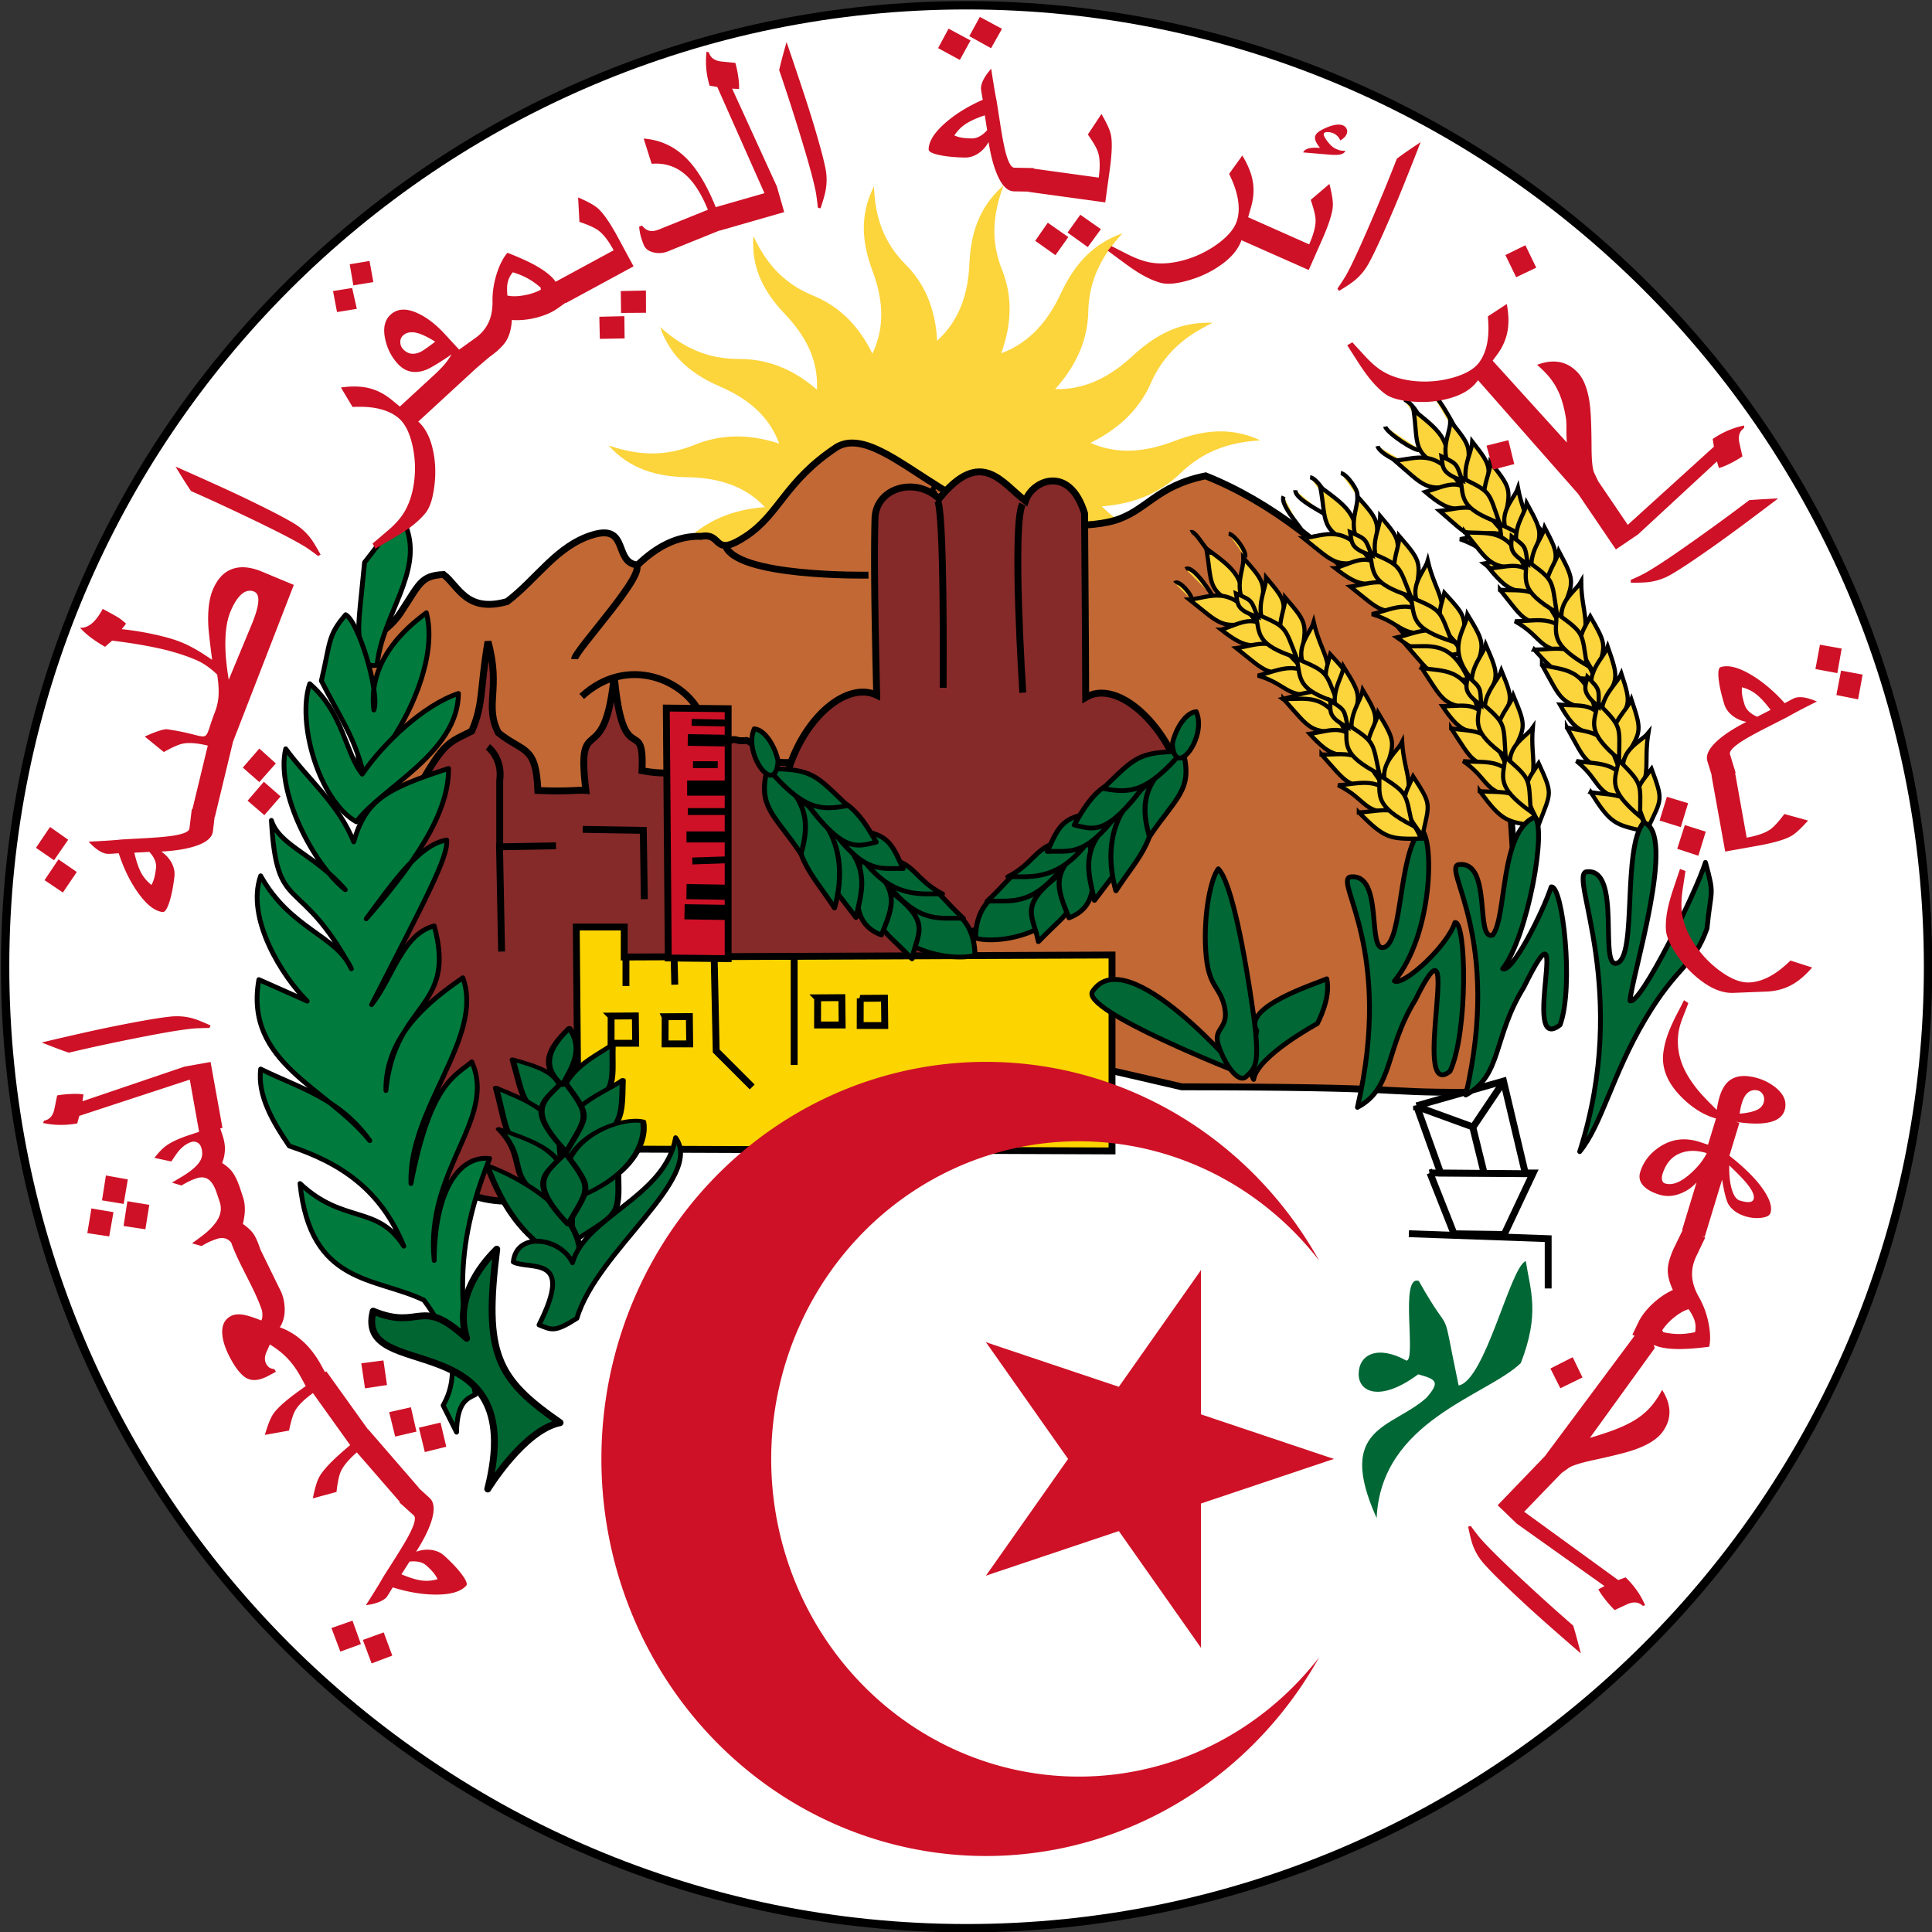 <svg xmlns="http://www.w3.org/2000/svg" xmlns:xlink="http://www.w3.org/1999/xlink" width="694.651" height="694.651" version="1.0"><rect width="100%" height="100%" fill="#333333" stroke="none"/><g style="display:inline"><path style="color:#000;fill:#fff;fill-opacity:1;fill-rule:evenodd;stroke:#000;stroke-width:1.315;marker:none;visibility:visible;display:inline;overflow:visible;enable-background:accumulate;stroke-opacity:1" d="M624.02 597.901c0 83.664-67.823 151.487-151.487 151.487s-151.487-67.823-151.487-151.487 67.823-151.487 151.487-151.487S624.02 514.237 624.02 597.901z" transform="matrix(2.282 0 0 2.282 -730.784 -1016.818)"/><path d="M99.174-2.007c-5.436 7.544-5.945 15.446-4.667 23.63 1.267 8.117.608 16.015-4.233 23.007-2.3-9.181-6.702-15.312-12.508-19.377C70.835 20.399 67.18 13.99 65.158 5.38c-2.294 9.093.116 16.534 4.304 23.53 4.152 6.933 6.44 14.44 4.504 22.783-5.506-7.498-11.853-11.36-18.745-12.767-8.228-1.68-13.985-6.094-19.023-13.183C37.396 35 42.375 40.858 48.836 45.6c6.408 4.703 11.288 10.68 12.54 19.114-7.874-4.68-15.189-5.697-22.12-4.233-8.273 1.748-15.247.011-22.533-4.477 4.507 8.01 11.288 11.386 19.038 13.152 7.684 1.751 14.402 5.291 18.658 12.52-9.036-1.14-16.209.855-22.12 4.966-7.058 4.91-14.197 6.097-22.622 4.894 7.13 5.545 14.688 5.939 22.548 4.46 7.795-1.465 15.347-.915 21.958 4.019-8.833 2.564-14.78 7.269-18.776 13.405-4.769 7.324-10.97 11.254-19.252 13.518 8.667 2.236 15.836-.412 22.609-4.91 6.713-4.457 13.942-6.979 21.897-5.102-7.277 5.882-11.086 12.58-12.555 19.803-1.753 8.625-6.08 14.715-12.957 20.102 8.885-1.414 14.582-6.717 19.237-13.55 4.616-6.775 10.425-11.977 18.524-13.433-4.62 8.306-5.722 15.965-4.441 23.18 1.529 8.61-.257 15.925-4.682 23.614 7.75-4.847 11.1-11.99 12.928-20.116 1.813-8.064 5.323-15.152 12.332-19.724-1.256 9.466.517 16.944 4.353 23.049 4.579 7.286 5.59 14.707 4.29 23.529 5.436-7.545 5.945-15.431 4.667-23.615-1.267-8.117-.594-16.03 4.247-23.023 2.302 9.177 6.69 15.33 12.494 19.394 6.93 4.853 10.585 11.246 12.608 19.856 2.294-9.092-.116-16.518-4.305-23.513-4.153-6.938-6.43-14.465-4.488-22.815 5.505 7.499 11.838 11.375 18.73 12.783 8.228 1.68 13.985 6.094 19.023 13.182-1.198-9.255-6.177-15.114-12.638-19.856-6.408-4.703-11.274-10.695-12.525-19.13 7.87 4.675 15.177 5.712 22.105 4.249 8.273-1.748 15.246-.011 22.533 4.477-4.507-8.011-11.288-11.386-19.039-13.152-7.683-1.751-14.386-5.306-18.642-12.536 9.029 1.138 16.212-.842 22.119-4.95 7.058-4.91 14.183-6.098 22.608-4.894-7.13-5.545-14.673-5.94-22.533-4.461-7.795 1.466-15.361.901-21.973-4.033 8.828-2.565 14.797-7.256 18.79-13.39 4.77-7.325 10.956-11.254 19.237-13.518-8.667-2.236-15.82.411-22.593 4.909-6.717 4.46-13.965 6.971-21.927 5.088 7.277-5.882 11.1-12.565 12.57-19.788 1.753-8.625 6.08-14.715 12.957-20.102-8.885 1.414-14.583 6.717-19.237 13.55-4.616 6.775-10.44 11.962-18.539 13.417 4.615-8.302 5.736-15.953 4.456-23.163-1.529-8.612.256-15.926 4.682-23.616-7.75 4.848-11.1 11.99-12.928 20.117-1.811 8.053-5.326 15.12-12.317 19.693 1.247-9.451-.537-16.904-4.368-23.002-4.579-7.287-5.59-14.724-4.29-23.545z" style="color:#000;fill:#fcd43c;fill-opacity:1;fill-rule:nonzero;stroke:none;stroke-width:1.566;marker:none;visibility:visible;display:inline;overflow:visible" transform="matrix(1.327 -.257 .241 1.241 183.123 94.957)"/></g><g style="display:inline"><path style="fill:#c16834;fill-opacity:1;fill-rule:evenodd;stroke:#000;stroke-width:2.472px;stroke-linecap:butt;stroke-linejoin:miter;stroke-opacity:1;display:inline" d="M181.237 367.022c6.865-10.297 7.15-13.3 15.446-13.73 5.434 4.148 8.151 13.873 22.882 9.725 10.726-8.151 17.876-20.164 30.89-24.026 13.014-3.861 7.294 10.154 16.018 10.87 7.007-6.722 14.444-10.584 22.882-10.298 7.865-1.43 3.861 8.009 16.017 0 12.156-8.008 14.015-19.735 32.607-32.035 13.276-7.949 33.727 17.353 59.612 25.504 5.381 2.24 28.978 4.255 40.42.823 11.44-3.433 14.95-12.454 32.684-16.03 46.87 18.691 86.255 68.826 109.261 114.982 2.717 36.183 2.002 29.89-1.716 58.35-3.718 28.459-1.537 23.592-12.263 48.333-37.612.039-17.236-1.895-103.863-1.997-96.248-22.453-208.512-44.906-282.02-80.66-20.309-22.595-12.3-39.9-12.014-62.353.286-22.453 6.293-17.161 13.157-27.458z" transform="translate(-37.217 -146.725)"/><path style="fill:none;stroke:#000;stroke-width:2.47;stroke-linecap:butt;stroke-linejoin:miter;stroke-miterlimit:4;stroke-opacity:1;stroke-dasharray:none" d="M243.793 383.713c.155-3.115 27.19-31.881 21.772-33.995" transform="translate(-37.217 -146.725)"/><path style="fill:none;stroke:#000;stroke-width:2.47;stroke-linecap:butt;stroke-linejoin:miter;stroke-miterlimit:4;stroke-opacity:1;stroke-dasharray:none" d="M261.677 196.756c3.084 11.894 51.543 11.013 51.543 11.013" transform="translate(-.98 -.98)"/><path style="color:#000;fill:none;stroke:#000;stroke-width:2.47;stroke-linecap:butt;stroke-linejoin:miter;stroke-miterlimit:4;stroke-opacity:1;stroke-dasharray:none;stroke-dashoffset:0;marker:none;visibility:visible;display:inline;overflow:visible;enable-background:accumulate" d="M210.135 251.382c16.74-15.419 37.78-5.396 42.735 6.615" transform="translate(-.98 -.98)"/></g><g style="display:inline"><path style="fill:#852a29;fill-opacity:1;fill-rule:evenodd;stroke:#000;stroke-width:2.472px;stroke-linecap:butt;stroke-linejoin:miter;stroke-opacity:1;display:inline" d="M190.86 424.432c6.786-11.467 9.154-11.254 15.977-14.844 4.212-9.595 2.916-15.072 5.833-32.151 4.744 17.123-1.404 22.7 3.744 32.763 9.14 7.324 13.534 4.321 14.194 20.746 11.264.484 14.24-.29 17.264-.032-3.6-29.693 6.669-5.893 10.188-41.308 3.139 35.248 10.941 13.305 9.99 34.23 14.98 2.645 15.013-1.472 26.431-8.647 9.83-4.446 4.822-1.627 11.206-2.227 5.149 1.872 4.719 8.798 16.186 7.862 82.472 28.037 164.677-17.155 9.679 109.194-48.935 1.03-65.043 18.965-77.695 43.06-35.805 8.658-46.102 8.19-65.525-8.425-19.424-16.616-10.531-29.955-12.17-58.037-1.637-28.083.703-31.593 5.617-54.293 4.915-22.7 2.294-16.424 9.08-27.891z" transform="translate(-37.217 -146.725)"/><g style="display:inline"><path d="m292.764 504.923-8.215.15.299 15.235M296.648 502.533l8.813.15.149 10.007" style="fill:none;stroke:#000;stroke-width:1px;stroke-linecap:butt;stroke-linejoin:miter;stroke-opacity:1" transform="matrix(2.472 0 0 2.472 -523.798 -944.068)"/><path d="M284.577 505.19v-9.77c.452-3.256-1.72-4.884-1.72-4.884" style="fill:none;stroke:#000;stroke-width:1px;stroke-linecap:butt;stroke-linejoin:miter;stroke-opacity:1" transform="matrix(2.472 0 0 2.472 -523.798 -944.068)"/></g><path style="fill:none;stroke:#000;stroke-width:2.472px;stroke-linecap:butt;stroke-linejoin:miter;stroke-opacity:1;display:inline" d="M404.265 326.869c-6.68-2.733-4.251 63.762-4.251 63.762M373.705 322.01c-4.25-.303-1.518 72.568-1.518 72.568" transform="translate(-37.217 -146.725)"/></g><g style="display:inline"><path style="fill:#fcd43c;fill-opacity:1;fill-rule:evenodd;stroke:#000;stroke-width:1.5;stroke-linecap:butt;stroke-linejoin:miter;stroke-opacity:1" d="M552.377 288.736c1.674-.697 11.339 17.092 11.292 19.277M541.341 312.323c-1.496 1.025-8.42-3.058-8.822-5.207" transform="translate(-37.217 -146.725)"/><path style="fill:none;stroke:#000;stroke-width:2.472px;stroke-linecap:butt;stroke-linejoin:miter;stroke-opacity:1" d="m251.647 545.92-2.321 3.094" transform="translate(-37.217 -146.725)"/><path style="color:#000;fill:none;stroke:#000;stroke-width:1.236;stroke-linecap:butt;stroke-linejoin:round;stroke-miterlimit:4;stroke-opacity:1;stroke-dasharray:none;stroke-dashoffset:0;marker:none;visibility:visible;display:inline;overflow:visible;enable-background:accumulate" d="M352.826 468.73c.709.354 8.327 3.188 8.327 3.188l9.744.532" transform="translate(-37.217 -146.725)"/><path style="fill:#fcd43c;fill-opacity:1;fill-rule:evenodd;stroke:#000;stroke-width:1.5;stroke-linecap:butt;stroke-linejoin:miter;stroke-opacity:1" d="M541.855 290.513c1.771-.386 6.65 6.002 6.214 8.144" transform="translate(-37.217 -146.725)"/><g style="fill:#fcd43c;fill-opacity:1;stroke-width:.459"><path style="fill:#fcd43c;fill-opacity:1;fill-rule:evenodd;stroke:#000;stroke-width:.459;stroke-linecap:butt;stroke-linejoin:miter;stroke-miterlimit:4;stroke-opacity:1;stroke-dasharray:none" d="M501.014 451.638c-.062 3.78-1.103 4.684 2.648 7.089.828-3.294-.256-4.433-2.648-7.09z" transform="rotate(-9.346 -7053.468 7718.093) scale(3.268)"/><path style="fill:#fcd43c;fill-opacity:1;fill-rule:evenodd;stroke:#000;stroke-width:.459;stroke-linecap:butt;stroke-linejoin:miter;stroke-miterlimit:4;stroke-opacity:1;stroke-dasharray:none" d="M498.073 456.78c2.361.207 4.736-.725 6.659 3.825-3.926.053-3.808-.406-6.66-3.825z" transform="rotate(-9.346 -7053.468 7718.093) scale(3.268)"/><path style="fill:#fcd43c;fill-opacity:1;fill-rule:evenodd;stroke:#000;stroke-width:.459;stroke-linecap:butt;stroke-linejoin:miter;stroke-miterlimit:4;stroke-opacity:1;stroke-dasharray:none" d="M500.82 460.722c2.649-.266 4.348-1.35 5.908 2.726-2.914-.447-3.396.252-5.909-2.726z" transform="rotate(-9.346 -7053.468 7718.093) scale(3.268)"/><path style="fill:#fcd43c;fill-opacity:1;fill-rule:evenodd;stroke:#000;stroke-width:.459;stroke-linecap:butt;stroke-linejoin:miter;stroke-miterlimit:4;stroke-opacity:1;stroke-dasharray:none" d="M502.041 463.042c2.341.181 4.707-.762 6.57 3.708-3.897.092-3.775-.362-6.57-3.708z" transform="rotate(-9.346 -7053.468 7718.093) scale(3.268)"/><path style="fill:#fcd43c;fill-opacity:1;fill-rule:evenodd;stroke:#000;stroke-width:.459;stroke-linecap:butt;stroke-linejoin:miter;stroke-miterlimit:4;stroke-opacity:1;stroke-dasharray:none" d="M503.749 466.48c2.528-.027 5.185-1.222 6.801 3.25-4.312.11-3.52-1.487-6.801-3.25z" transform="rotate(-9.346 -7053.468 7718.093) scale(3.268)"/><path style="fill:#fcd43c;fill-opacity:1;fill-rule:evenodd;stroke:#000;stroke-width:.459;stroke-linecap:butt;stroke-linejoin:miter;stroke-miterlimit:4;stroke-opacity:1;stroke-dasharray:none" d="M505.922 469.554c2.405.006 5.138-1.183 6.73 3.12-3.454-.063-3.94-.12-6.73-3.12zM504.806 453.474c-.261 1.698-2.572 3.642.383 7.246 1.368-4.106 1.603-3.772-.383-7.246z" transform="rotate(-9.346 -7053.468 7718.093) scale(3.268)"/><path style="fill:#fcd43c;fill-opacity:1;fill-rule:evenodd;stroke:#000;stroke-width:.459;stroke-linecap:butt;stroke-linejoin:miter;stroke-miterlimit:4;stroke-opacity:1;stroke-dasharray:none" d="M506.829 456.11c-.377 1.694-2.864 3.763-.076 7.132 1.664-4.144 1.882-3.829.076-7.132z" transform="rotate(-9.346 -7053.468 7718.093) scale(3.268)"/><path style="fill:#fcd43c;fill-opacity:1;fill-rule:evenodd;stroke:#000;stroke-width:.459;stroke-linecap:butt;stroke-linejoin:miter;stroke-miterlimit:4;stroke-opacity:1;stroke-dasharray:none" d="M508.438 458.692c-.359 1.79-2.926 3.934.077 7.573 1.656-4.365 1.892-4.026-.077-7.573z" transform="rotate(-9.346 -7053.468 7718.093) scale(3.268)"/><path style="fill:#fcd43c;fill-opacity:1;fill-rule:evenodd;stroke:#000;stroke-width:.459;stroke-linecap:butt;stroke-linejoin:miter;stroke-miterlimit:4;stroke-opacity:1;stroke-dasharray:none" d="M510.955 461.972c-.765 1.445-4.127 2.976-.323 7.415 1.728-2.649.41-3.848.323-7.415z" transform="rotate(-9.346 -7053.468 7718.093) scale(3.268)"/><path style="fill:#fcd43c;fill-opacity:1;fill-rule:evenodd;stroke:#000;stroke-width:.459;stroke-linecap:butt;stroke-linejoin:miter;stroke-miterlimit:4;stroke-opacity:1;stroke-dasharray:none" d="M512.03 465.798c-.993 2.086-1.994 2.754.788 6.562.931-3.62 1.155-3.303-.788-6.562z" transform="rotate(-9.346 -7053.468 7718.093) scale(3.268)"/><path style="fill:#fcd43c;fill-opacity:1;fill-rule:evenodd;stroke:#000;stroke-width:.459;stroke-linecap:butt;stroke-linejoin:miter;stroke-miterlimit:4;stroke-opacity:1;stroke-dasharray:none" d="M508.328 465.534c-.046 2.31-.682 3.331 3.422 5.654-.643-3.681-.308-3.486-3.422-5.654zM504.9 459.767c-.045 2.31-.681 3.331 3.423 5.654-.643-3.68-.309-3.485-3.422-5.654z" transform="rotate(-9.346 -7053.468 7718.093) scale(3.268)"/><path style="fill:#fcd43c;fill-opacity:1;fill-rule:evenodd;stroke:#000;stroke-width:.459;stroke-linecap:butt;stroke-linejoin:miter;stroke-miterlimit:4;stroke-opacity:1;stroke-dasharray:none" d="M503.222 457.155c-.024 1.227-.362 1.77 1.818 3.003-.341-1.955-.164-1.851-1.818-3.003z" transform="rotate(-9.346 -7053.468 7718.093) scale(3.268)"/></g><g style="fill:#fcd43c;fill-opacity:1;stroke-width:.607"><path style="fill:#fcd43c;fill-opacity:1;fill-rule:evenodd;stroke:#000;stroke-width:.607;stroke-linecap:butt;stroke-linejoin:miter;stroke-miterlimit:4;stroke-opacity:1;stroke-dasharray:none" d="M498.9 452.42c3.122.273 6.262-.959 8.805 5.057-5.191.07-5.035-.537-8.805-5.058z" transform="rotate(1.058 51082.401 -37606.745) scale(2.472)"/><path style="fill:#fcd43c;fill-opacity:1;fill-rule:evenodd;stroke:#000;stroke-width:.607;stroke-linecap:butt;stroke-linejoin:miter;stroke-miterlimit:4;stroke-opacity:1;stroke-dasharray:none" d="M502.532 457.632c3.503-.352 5.75-1.785 7.812 3.604-3.853-.591-4.49.333-7.812-3.604z" transform="rotate(1.058 51082.401 -37606.745) scale(2.472)"/><path style="fill:#fcd43c;fill-opacity:1;fill-rule:evenodd;stroke:#000;stroke-width:.607;stroke-linecap:butt;stroke-linejoin:miter;stroke-miterlimit:4;stroke-opacity:1;stroke-dasharray:none" d="M504.148 460.7c3.095.238 6.222-1.01 8.685 4.902-5.151.121-4.99-.48-8.685-4.903z" transform="rotate(1.058 51082.401 -37606.745) scale(2.472)"/><path style="fill:#fcd43c;fill-opacity:1;fill-rule:evenodd;stroke:#000;stroke-width:.607;stroke-linecap:butt;stroke-linejoin:miter;stroke-miterlimit:4;stroke-opacity:1;stroke-dasharray:none" d="M506.405 465.243c3.342-.034 6.855-1.614 8.993 4.297-5.702.147-4.655-1.964-8.993-4.297z" transform="rotate(1.058 51082.401 -37606.745) scale(2.472)"/><path style="fill:#fcd43c;fill-opacity:1;fill-rule:evenodd;stroke:#000;stroke-width:.607;stroke-linecap:butt;stroke-linejoin:miter;stroke-miterlimit:4;stroke-opacity:1;stroke-dasharray:none" d="M509.279 469.31c3.179.007 6.793-1.565 8.898 4.123-4.567-.082-5.21-.158-8.898-4.124zM507.803 448.048c-.346 2.246-3.4 4.816.506 9.58 1.81-5.429 2.119-4.987-.506-9.58z" transform="rotate(1.058 51082.401 -37606.745) scale(2.472)"/><path style="fill:#fcd43c;fill-opacity:1;fill-rule:evenodd;stroke:#000;stroke-width:.607;stroke-linecap:butt;stroke-linejoin:miter;stroke-miterlimit:4;stroke-opacity:1;stroke-dasharray:none" d="M510.478 451.534c-.499 2.24-3.787 4.975-.1 9.43 2.2-5.48 2.487-5.063.1-9.43z" transform="rotate(1.058 51082.401 -37606.745) scale(2.472)"/><path style="fill:#fcd43c;fill-opacity:1;fill-rule:evenodd;stroke:#000;stroke-width:.607;stroke-linecap:butt;stroke-linejoin:miter;stroke-miterlimit:4;stroke-opacity:1;stroke-dasharray:none" d="M512.605 454.947c-.474 2.368-3.868 5.201.101 10.013 2.19-5.771 2.503-5.323-.101-10.013z" transform="rotate(1.058 51082.401 -37606.745) scale(2.472)"/><path style="fill:#fcd43c;fill-opacity:1;fill-rule:evenodd;stroke:#000;stroke-width:.607;stroke-linecap:butt;stroke-linejoin:miter;stroke-miterlimit:4;stroke-opacity:1;stroke-dasharray:none" d="M515.933 459.284c-1.011 1.91-5.457 3.934-.427 9.804 2.285-3.502.542-5.087.427-9.804z" transform="rotate(1.058 51082.401 -37606.745) scale(2.472)"/><path style="fill:#fcd43c;fill-opacity:1;fill-rule:evenodd;stroke:#000;stroke-width:.607;stroke-linecap:butt;stroke-linejoin:miter;stroke-miterlimit:4;stroke-opacity:1;stroke-dasharray:none" d="M517.354 464.342c-1.313 2.758-2.636 3.642 1.043 8.676 1.23-4.785 1.527-4.367-1.043-8.676z" transform="rotate(1.058 51082.401 -37606.745) scale(2.472)"/><path style="fill:#fcd43c;fill-opacity:1;fill-rule:evenodd;stroke:#000;stroke-width:.607;stroke-linecap:butt;stroke-linejoin:miter;stroke-miterlimit:4;stroke-opacity:1;stroke-dasharray:none" d="M512.46 463.993c-.06 3.055-.902 4.405 4.524 7.476-.85-4.867-.408-4.608-4.525-7.476zM507.928 456.368c-.06 3.055-.901 4.405 4.525 7.476-.85-4.867-.408-4.608-4.525-7.476z" transform="rotate(1.058 51082.401 -37606.745) scale(2.472)"/><path style="fill:#fcd43c;fill-opacity:1;fill-rule:evenodd;stroke:#000;stroke-width:.607;stroke-linecap:butt;stroke-linejoin:miter;stroke-miterlimit:4;stroke-opacity:1;stroke-dasharray:none" d="M505.709 452.915c-.032 1.623-.479 2.34 2.404 3.97-.452-2.584-.217-2.447-2.404-3.97z" transform="rotate(1.058 51082.401 -37606.745) scale(2.472)"/></g><g style="fill:#fcd43c;fill-opacity:1;stroke-width:.607"><path style="fill:#fcd43c;fill-opacity:1;fill-rule:evenodd;stroke:#000;stroke-width:.607;stroke-linecap:butt;stroke-linejoin:miter;stroke-miterlimit:4;stroke-opacity:1;stroke-dasharray:none" d="M498.9 452.42c3.122.273 6.262-.959 8.805 5.057-5.191.07-5.035-.537-8.805-5.058z" transform="rotate(10.647 5612.266 -2963.936) scale(2.472)"/><path style="fill:#fcd43c;fill-opacity:1;fill-rule:evenodd;stroke:#000;stroke-width:.607;stroke-linecap:butt;stroke-linejoin:miter;stroke-miterlimit:4;stroke-opacity:1;stroke-dasharray:none" d="M502.532 457.632c3.503-.352 5.75-1.785 7.812 3.604-3.853-.591-4.49.333-7.812-3.604z" transform="rotate(10.647 5612.266 -2963.936) scale(2.472)"/><path style="fill:#fcd43c;fill-opacity:1;fill-rule:evenodd;stroke:#000;stroke-width:.607;stroke-linecap:butt;stroke-linejoin:miter;stroke-miterlimit:4;stroke-opacity:1;stroke-dasharray:none" d="M504.148 460.7c3.095.238 6.222-1.01 8.685 4.902-5.151.121-4.99-.48-8.685-4.903z" transform="rotate(10.647 5612.266 -2963.936) scale(2.472)"/><path style="fill:#fcd43c;fill-opacity:1;fill-rule:evenodd;stroke:#000;stroke-width:.607;stroke-linecap:butt;stroke-linejoin:miter;stroke-miterlimit:4;stroke-opacity:1;stroke-dasharray:none" d="M506.405 465.243c3.342-.034 6.855-1.614 8.993 4.297-5.702.147-4.655-1.964-8.993-4.297z" transform="rotate(10.647 5612.266 -2963.936) scale(2.472)"/><path style="fill:#fcd43c;fill-opacity:1;fill-rule:evenodd;stroke:#000;stroke-width:.607;stroke-linecap:butt;stroke-linejoin:miter;stroke-miterlimit:4;stroke-opacity:1;stroke-dasharray:none" d="M509.279 469.31c3.179.007 6.793-1.565 8.898 4.123-4.567-.082-5.21-.158-8.898-4.124zM507.803 448.048c-.346 2.246-3.4 4.816.506 9.58 1.81-5.429 2.119-4.987-.506-9.58z" transform="rotate(10.647 5612.266 -2963.936) scale(2.472)"/><path style="fill:#fcd43c;fill-opacity:1;fill-rule:evenodd;stroke:#000;stroke-width:.607;stroke-linecap:butt;stroke-linejoin:miter;stroke-miterlimit:4;stroke-opacity:1;stroke-dasharray:none" d="M510.478 451.534c-.499 2.24-3.787 4.975-.1 9.43 2.2-5.48 2.487-5.063.1-9.43z" transform="rotate(10.647 5612.266 -2963.936) scale(2.472)"/><path style="fill:#fcd43c;fill-opacity:1;fill-rule:evenodd;stroke:#000;stroke-width:.607;stroke-linecap:butt;stroke-linejoin:miter;stroke-miterlimit:4;stroke-opacity:1;stroke-dasharray:none" d="M512.605 454.947c-.474 2.368-3.868 5.201.101 10.013 2.19-5.771 2.503-5.323-.101-10.013z" transform="rotate(10.647 5612.266 -2963.936) scale(2.472)"/><path style="fill:#fcd43c;fill-opacity:1;fill-rule:evenodd;stroke:#000;stroke-width:.607;stroke-linecap:butt;stroke-linejoin:miter;stroke-miterlimit:4;stroke-opacity:1;stroke-dasharray:none" d="M515.933 459.284c-1.011 1.91-5.457 3.934-.427 9.804 2.285-3.502.542-5.087.427-9.804z" transform="rotate(10.647 5612.266 -2963.936) scale(2.472)"/><path style="fill:#fcd43c;fill-opacity:1;fill-rule:evenodd;stroke:#000;stroke-width:.607;stroke-linecap:butt;stroke-linejoin:miter;stroke-miterlimit:4;stroke-opacity:1;stroke-dasharray:none" d="M517.354 464.342c-1.313 2.758-2.636 3.642 1.043 8.676 1.23-4.785 1.527-4.367-1.043-8.676z" transform="rotate(10.647 5612.266 -2963.936) scale(2.472)"/><path style="fill:#fcd43c;fill-opacity:1;fill-rule:evenodd;stroke:#000;stroke-width:.607;stroke-linecap:butt;stroke-linejoin:miter;stroke-miterlimit:4;stroke-opacity:1;stroke-dasharray:none" d="M512.46 463.993c-.06 3.055-.902 4.405 4.524 7.476-.85-4.867-.408-4.608-4.525-7.476zM507.928 456.368c-.06 3.055-.901 4.405 4.525 7.476-.85-4.867-.408-4.608-4.525-7.476z" transform="rotate(10.647 5612.266 -2963.936) scale(2.472)"/><path style="fill:#fcd43c;fill-opacity:1;fill-rule:evenodd;stroke:#000;stroke-width:.607;stroke-linecap:butt;stroke-linejoin:miter;stroke-miterlimit:4;stroke-opacity:1;stroke-dasharray:none" d="M505.709 452.915c-.032 1.623-.479 2.34 2.404 3.97-.452-2.584-.217-2.447-2.404-3.97z" transform="rotate(10.647 5612.266 -2963.936) scale(2.472)"/></g><path style="fill:#fcd43c;fill-opacity:1;fill-rule:evenodd;stroke:#000;stroke-width:1.5;stroke-linecap:butt;stroke-linejoin:miter;stroke-opacity:1" d="M514.175 326.683c.9-1.574-3.734-8.143-5.908-8.368M516.295 334.105c.9-1.575-13.487-7.084-13.329-11.125" transform="translate(-37.217 -146.725)"/><g style="fill:#fcd43c;fill-opacity:1;stroke-width:.459"><path style="fill:#fcd43c;fill-opacity:1;fill-rule:evenodd;stroke:#000;stroke-width:.459;stroke-linecap:butt;stroke-linejoin:miter;stroke-miterlimit:4;stroke-opacity:1;stroke-dasharray:none" d="M501.014 451.638c-.062 3.78-1.103 4.684 2.648 7.089.828-3.294-.256-4.433-2.648-7.09z" transform="rotate(-11.654 -5317.401 6521.592) scale(3.268)"/><path style="fill:#fcd43c;fill-opacity:1;fill-rule:evenodd;stroke:#000;stroke-width:.459;stroke-linecap:butt;stroke-linejoin:miter;stroke-miterlimit:4;stroke-opacity:1;stroke-dasharray:none" d="M498.073 456.78c2.361.207 4.736-.725 6.659 3.825-3.926.053-3.808-.406-6.66-3.825z" transform="rotate(-11.654 -5317.401 6521.592) scale(3.268)"/><path style="fill:#fcd43c;fill-opacity:1;fill-rule:evenodd;stroke:#000;stroke-width:.459;stroke-linecap:butt;stroke-linejoin:miter;stroke-miterlimit:4;stroke-opacity:1;stroke-dasharray:none" d="M500.82 460.722c2.649-.266 4.348-1.35 5.908 2.726-2.914-.447-3.396.252-5.909-2.726z" transform="rotate(-11.654 -5317.401 6521.592) scale(3.268)"/><path style="fill:#fcd43c;fill-opacity:1;fill-rule:evenodd;stroke:#000;stroke-width:.459;stroke-linecap:butt;stroke-linejoin:miter;stroke-miterlimit:4;stroke-opacity:1;stroke-dasharray:none" d="M502.041 463.042c2.341.181 4.707-.762 6.57 3.708-3.897.092-3.775-.362-6.57-3.708z" transform="rotate(-11.654 -5317.401 6521.592) scale(3.268)"/><path style="fill:#fcd43c;fill-opacity:1;fill-rule:evenodd;stroke:#000;stroke-width:.459;stroke-linecap:butt;stroke-linejoin:miter;stroke-miterlimit:4;stroke-opacity:1;stroke-dasharray:none" d="M503.749 466.48c2.528-.027 5.185-1.222 6.801 3.25-4.312.11-3.52-1.487-6.801-3.25z" transform="rotate(-11.654 -5317.401 6521.592) scale(3.268)"/><path style="fill:#fcd43c;fill-opacity:1;fill-rule:evenodd;stroke:#000;stroke-width:.459;stroke-linecap:butt;stroke-linejoin:miter;stroke-miterlimit:4;stroke-opacity:1;stroke-dasharray:none" d="M505.922 469.554c2.405.006 5.138-1.183 6.73 3.12-3.454-.063-3.94-.12-6.73-3.12zM504.806 453.474c-.261 1.698-2.572 3.642.383 7.246 1.368-4.106 1.603-3.772-.383-7.246z" transform="rotate(-11.654 -5317.401 6521.592) scale(3.268)"/><path style="fill:#fcd43c;fill-opacity:1;fill-rule:evenodd;stroke:#000;stroke-width:.459;stroke-linecap:butt;stroke-linejoin:miter;stroke-miterlimit:4;stroke-opacity:1;stroke-dasharray:none" d="M506.829 456.11c-.377 1.694-2.864 3.763-.076 7.132 1.664-4.144 1.882-3.829.076-7.132z" transform="rotate(-11.654 -5317.401 6521.592) scale(3.268)"/><path style="fill:#fcd43c;fill-opacity:1;fill-rule:evenodd;stroke:#000;stroke-width:.459;stroke-linecap:butt;stroke-linejoin:miter;stroke-miterlimit:4;stroke-opacity:1;stroke-dasharray:none" d="M508.438 458.692c-.359 1.79-2.926 3.934.077 7.573 1.656-4.365 1.892-4.026-.077-7.573z" transform="rotate(-11.654 -5317.401 6521.592) scale(3.268)"/><path style="fill:#fcd43c;fill-opacity:1;fill-rule:evenodd;stroke:#000;stroke-width:.459;stroke-linecap:butt;stroke-linejoin:miter;stroke-miterlimit:4;stroke-opacity:1;stroke-dasharray:none" d="M510.955 461.972c-.765 1.445-4.127 2.976-.323 7.415 1.728-2.649.41-3.848.323-7.415z" transform="rotate(-11.654 -5317.401 6521.592) scale(3.268)"/><path style="fill:#fcd43c;fill-opacity:1;fill-rule:evenodd;stroke:#000;stroke-width:.459;stroke-linecap:butt;stroke-linejoin:miter;stroke-miterlimit:4;stroke-opacity:1;stroke-dasharray:none" d="M512.03 465.798c-.993 2.086-1.994 2.754.788 6.562.931-3.62 1.155-3.303-.788-6.562z" transform="rotate(-11.654 -5317.401 6521.592) scale(3.268)"/><path style="fill:#fcd43c;fill-opacity:1;fill-rule:evenodd;stroke:#000;stroke-width:.459;stroke-linecap:butt;stroke-linejoin:miter;stroke-miterlimit:4;stroke-opacity:1;stroke-dasharray:none" d="M508.328 465.534c-.046 2.31-.682 3.331 3.422 5.654-.643-3.681-.308-3.486-3.422-5.654zM504.9 459.767c-.045 2.31-.681 3.331 3.423 5.654-.643-3.68-.309-3.485-3.422-5.654z" transform="rotate(-11.654 -5317.401 6521.592) scale(3.268)"/><path style="fill:#fcd43c;fill-opacity:1;fill-rule:evenodd;stroke:#000;stroke-width:.459;stroke-linecap:butt;stroke-linejoin:miter;stroke-miterlimit:4;stroke-opacity:1;stroke-dasharray:none" d="M503.222 457.155c-.024 1.227-.362 1.77 1.818 3.003-.341-1.955-.164-1.851-1.818-3.003z" transform="rotate(-11.654 -5317.401 6521.592) scale(3.268)"/></g><g style="fill:#fcd43c;fill-opacity:1;stroke-width:.607"><path style="fill:#fcd43c;fill-opacity:1;fill-rule:evenodd;stroke:#000;stroke-width:.607;stroke-linecap:butt;stroke-linejoin:miter;stroke-miterlimit:4;stroke-opacity:1;stroke-dasharray:none" d="M503.743 445.106c3.073.617 6.329-.26 8.192 5.999-5.166-.504-4.944-1.09-8.192-5.999z" transform="rotate(-7.781 -5505.973 6102.045) scale(2.472)"/><path style="fill:#fcd43c;fill-opacity:1;fill-rule:evenodd;stroke:#000;stroke-width:.607;stroke-linecap:butt;stroke-linejoin:miter;stroke-miterlimit:4;stroke-opacity:1;stroke-dasharray:none" d="M513.073 441.745c-.59 2.193-3.91 4.41-.554 9.577 2.398-5.196 2.657-4.723.554-9.577z" transform="rotate(-7.781 -5505.973 6102.045) scale(2.472)"/></g><g style="fill:#fcd43c;fill-opacity:1;stroke-width:.607"><path style="fill:#fcd43c;fill-opacity:1;fill-rule:evenodd;stroke:#000;stroke-width:.607;stroke-linecap:butt;stroke-linejoin:miter;stroke-miterlimit:4;stroke-opacity:1;stroke-dasharray:none" d="M498.9 452.42c3.122.273 6.262-.959 8.805 5.057-5.191.07-5.035-.537-8.805-5.058z" transform="rotate(6.338 8803.695 -5842.267) scale(2.472)"/><path style="fill:#fcd43c;fill-opacity:1;fill-rule:evenodd;stroke:#000;stroke-width:.607;stroke-linecap:butt;stroke-linejoin:miter;stroke-miterlimit:4;stroke-opacity:1;stroke-dasharray:none" d="M502.532 457.632c3.503-.352 5.75-1.785 7.812 3.604-3.853-.591-4.49.333-7.812-3.604z" transform="rotate(6.338 8803.695 -5842.267) scale(2.472)"/><path style="fill:#fcd43c;fill-opacity:1;fill-rule:evenodd;stroke:#000;stroke-width:.607;stroke-linecap:butt;stroke-linejoin:miter;stroke-miterlimit:4;stroke-opacity:1;stroke-dasharray:none" d="M504.148 460.7c3.095.238 6.222-1.01 8.685 4.902-5.151.121-4.99-.48-8.685-4.903z" transform="rotate(6.338 8803.695 -5842.267) scale(2.472)"/><path style="fill:#fcd43c;fill-opacity:1;fill-rule:evenodd;stroke:#000;stroke-width:.607;stroke-linecap:butt;stroke-linejoin:miter;stroke-miterlimit:4;stroke-opacity:1;stroke-dasharray:none" d="M506.405 465.243c3.342-.034 6.855-1.614 8.993 4.297-5.702.147-4.655-1.964-8.993-4.297z" transform="rotate(6.338 8803.695 -5842.267) scale(2.472)"/><path style="fill:#fcd43c;fill-opacity:1;fill-rule:evenodd;stroke:#000;stroke-width:.607;stroke-linecap:butt;stroke-linejoin:miter;stroke-miterlimit:4;stroke-opacity:1;stroke-dasharray:none" d="M509.279 469.31c3.179.007 6.793-1.565 8.898 4.123-4.567-.082-5.21-.158-8.898-4.124zM507.803 448.048c-.346 2.246-3.4 4.816.506 9.58 1.81-5.429 2.119-4.987-.506-9.58z" transform="rotate(6.338 8803.695 -5842.267) scale(2.472)"/><path style="fill:#fcd43c;fill-opacity:1;fill-rule:evenodd;stroke:#000;stroke-width:.607;stroke-linecap:butt;stroke-linejoin:miter;stroke-miterlimit:4;stroke-opacity:1;stroke-dasharray:none" d="M510.478 451.534c-.499 2.24-3.787 4.975-.1 9.43 2.2-5.48 2.487-5.063.1-9.43z" transform="rotate(6.338 8803.695 -5842.267) scale(2.472)"/><path style="fill:#fcd43c;fill-opacity:1;fill-rule:evenodd;stroke:#000;stroke-width:.607;stroke-linecap:butt;stroke-linejoin:miter;stroke-miterlimit:4;stroke-opacity:1;stroke-dasharray:none" d="M512.605 454.947c-.474 2.368-3.868 5.201.101 10.013 2.19-5.771 2.503-5.323-.101-10.013z" transform="rotate(6.338 8803.695 -5842.267) scale(2.472)"/><path style="fill:#fcd43c;fill-opacity:1;fill-rule:evenodd;stroke:#000;stroke-width:.607;stroke-linecap:butt;stroke-linejoin:miter;stroke-miterlimit:4;stroke-opacity:1;stroke-dasharray:none" d="M515.933 459.284c-1.011 1.91-5.457 3.934-.427 9.804 2.285-3.502.542-5.087.427-9.804z" transform="rotate(6.338 8803.695 -5842.267) scale(2.472)"/><path style="fill:#fcd43c;fill-opacity:1;fill-rule:evenodd;stroke:#000;stroke-width:.607;stroke-linecap:butt;stroke-linejoin:miter;stroke-miterlimit:4;stroke-opacity:1;stroke-dasharray:none" d="M517.354 464.342c-1.313 2.758-2.636 3.642 1.043 8.676 1.23-4.785 1.527-4.367-1.043-8.676z" transform="rotate(6.338 8803.695 -5842.267) scale(2.472)"/><path style="fill:#fcd43c;fill-opacity:1;fill-rule:evenodd;stroke:#000;stroke-width:.607;stroke-linecap:butt;stroke-linejoin:miter;stroke-miterlimit:4;stroke-opacity:1;stroke-dasharray:none" d="M512.46 463.993c-.06 3.055-.902 4.405 4.524 7.476-.85-4.867-.408-4.608-4.525-7.476zM507.928 456.368c-.06 3.055-.901 4.405 4.525 7.476-.85-4.867-.408-4.608-4.525-7.476z" transform="rotate(6.338 8803.695 -5842.267) scale(2.472)"/><path style="fill:#fcd43c;fill-opacity:1;fill-rule:evenodd;stroke:#000;stroke-width:.607;stroke-linecap:butt;stroke-linejoin:miter;stroke-miterlimit:4;stroke-opacity:1;stroke-dasharray:none" d="M505.709 452.915c-.032 1.623-.479 2.34 2.404 3.97-.452-2.584-.217-2.447-2.404-3.97z" transform="rotate(6.338 8803.695 -5842.267) scale(2.472)"/></g><g style="fill:#fcd43c;fill-opacity:1;stroke-width:.459"><path style="fill:#fcd43c;fill-opacity:1;fill-rule:evenodd;stroke:#000;stroke-width:.459;stroke-linecap:butt;stroke-linejoin:miter;stroke-miterlimit:4;stroke-opacity:1;stroke-dasharray:none" d="M501.014 451.638c-.062 3.78-1.103 4.684 2.648 7.089.828-3.294-.256-4.433-2.648-7.09z" transform="rotate(-11.654 -5229.668 6733.606) scale(3.268)"/><path style="fill:#fcd43c;fill-opacity:1;fill-rule:evenodd;stroke:#000;stroke-width:.459;stroke-linecap:butt;stroke-linejoin:miter;stroke-miterlimit:4;stroke-opacity:1;stroke-dasharray:none" d="M498.073 456.78c2.361.207 4.736-.725 6.659 3.825-3.926.053-3.808-.406-6.66-3.825z" transform="rotate(-11.654 -5229.668 6733.606) scale(3.268)"/><path style="fill:#fcd43c;fill-opacity:1;fill-rule:evenodd;stroke:#000;stroke-width:.459;stroke-linecap:butt;stroke-linejoin:miter;stroke-miterlimit:4;stroke-opacity:1;stroke-dasharray:none" d="M500.82 460.722c2.649-.266 4.348-1.35 5.908 2.726-2.914-.447-3.396.252-5.909-2.726z" transform="rotate(-11.654 -5229.668 6733.606) scale(3.268)"/><path style="fill:#fcd43c;fill-opacity:1;fill-rule:evenodd;stroke:#000;stroke-width:.459;stroke-linecap:butt;stroke-linejoin:miter;stroke-miterlimit:4;stroke-opacity:1;stroke-dasharray:none" d="M502.041 463.042c2.341.181 4.707-.762 6.57 3.708-3.897.092-3.775-.362-6.57-3.708z" transform="rotate(-11.654 -5229.668 6733.606) scale(3.268)"/><path style="fill:#fcd43c;fill-opacity:1;fill-rule:evenodd;stroke:#000;stroke-width:.459;stroke-linecap:butt;stroke-linejoin:miter;stroke-miterlimit:4;stroke-opacity:1;stroke-dasharray:none" d="M503.749 466.48c2.528-.027 5.185-1.222 6.801 3.25-4.312.11-3.52-1.487-6.801-3.25z" transform="rotate(-11.654 -5229.668 6733.606) scale(3.268)"/><path style="fill:#fcd43c;fill-opacity:1;fill-rule:evenodd;stroke:#000;stroke-width:.459;stroke-linecap:butt;stroke-linejoin:miter;stroke-miterlimit:4;stroke-opacity:1;stroke-dasharray:none" d="M505.922 469.554c2.405.006 5.138-1.183 6.73 3.12-3.454-.063-3.94-.12-6.73-3.12zM504.806 453.474c-.261 1.698-2.572 3.642.383 7.246 1.368-4.106 1.603-3.772-.383-7.246z" transform="rotate(-11.654 -5229.668 6733.606) scale(3.268)"/><path style="fill:#fcd43c;fill-opacity:1;fill-rule:evenodd;stroke:#000;stroke-width:.459;stroke-linecap:butt;stroke-linejoin:miter;stroke-miterlimit:4;stroke-opacity:1;stroke-dasharray:none" d="M506.829 456.11c-.377 1.694-2.864 3.763-.076 7.132 1.664-4.144 1.882-3.829.076-7.132z" transform="rotate(-11.654 -5229.668 6733.606) scale(3.268)"/><path style="fill:#fcd43c;fill-opacity:1;fill-rule:evenodd;stroke:#000;stroke-width:.459;stroke-linecap:butt;stroke-linejoin:miter;stroke-miterlimit:4;stroke-opacity:1;stroke-dasharray:none" d="M508.438 458.692c-.359 1.79-2.926 3.934.077 7.573 1.656-4.365 1.892-4.026-.077-7.573z" transform="rotate(-11.654 -5229.668 6733.606) scale(3.268)"/><path style="fill:#fcd43c;fill-opacity:1;fill-rule:evenodd;stroke:#000;stroke-width:.459;stroke-linecap:butt;stroke-linejoin:miter;stroke-miterlimit:4;stroke-opacity:1;stroke-dasharray:none" d="M510.955 461.972c-.765 1.445-4.127 2.976-.323 7.415 1.728-2.649.41-3.848.323-7.415z" transform="rotate(-11.654 -5229.668 6733.606) scale(3.268)"/><path style="fill:#fcd43c;fill-opacity:1;fill-rule:evenodd;stroke:#000;stroke-width:.459;stroke-linecap:butt;stroke-linejoin:miter;stroke-miterlimit:4;stroke-opacity:1;stroke-dasharray:none" d="M512.03 465.798c-.993 2.086-1.994 2.754.788 6.562.931-3.62 1.155-3.303-.788-6.562z" transform="rotate(-11.654 -5229.668 6733.606) scale(3.268)"/><path style="fill:#fcd43c;fill-opacity:1;fill-rule:evenodd;stroke:#000;stroke-width:.459;stroke-linecap:butt;stroke-linejoin:miter;stroke-miterlimit:4;stroke-opacity:1;stroke-dasharray:none" d="M508.328 465.534c-.046 2.31-.682 3.331 3.422 5.654-.643-3.681-.308-3.486-3.422-5.654zM504.9 459.767c-.045 2.31-.681 3.331 3.423 5.654-.643-3.68-.309-3.485-3.422-5.654z" transform="rotate(-11.654 -5229.668 6733.606) scale(3.268)"/><path style="fill:#fcd43c;fill-opacity:1;fill-rule:evenodd;stroke:#000;stroke-width:.459;stroke-linecap:butt;stroke-linejoin:miter;stroke-miterlimit:4;stroke-opacity:1;stroke-dasharray:none" d="M503.222 457.155c-.024 1.227-.362 1.77 1.818 3.003-.341-1.955-.164-1.851-1.818-3.003z" transform="rotate(-11.654 -5229.668 6733.606) scale(3.268)"/></g><path style="fill:#fcd43c;fill-opacity:1;fill-rule:evenodd;stroke:#000;stroke-width:1.5;stroke-linecap:butt;stroke-linejoin:miter;stroke-opacity:1" d="M465.54 362.297c.826-1.2-4.557-7.482-5.906-5.907M473.342 361.182s-6.996-11.644-9.845-9.845M472.714 345.476c-1.275.45-5.66-8.434-7.384-7.384M484.869 346.982c.9-1.574-3.733-8.143-5.907-8.368M525.2 325.199c.9-1.574-3.733-8.144-5.907-8.369M506.822 340.563c1.432-1.113-9.773-11.686-8.087-15.363M547.92 308.482c-1.497 1.025-12.238-6.238-12.64-8.387" transform="translate(-37.217 -146.725)"/><path d="m423.863 554.686 3.495 8.841 7.3.103 4.214-8.944h-15.01z" style="fill:#fff;fill-opacity:1;fill-rule:evenodd;stroke:#000;stroke-width:1px;stroke-linecap:butt;stroke-linejoin:miter;stroke-opacity:1" transform="matrix(2.472 0 0 2.472 -533.637 -949.435)"/><path d="m421.91 544.92 12.644-3.599 3.187 13.468-12.336-.103-3.495-9.767z" style="fill:#fff;fill-opacity:1;fill-rule:evenodd;stroke:#000;stroke-width:1px;stroke-linecap:butt;stroke-linejoin:miter;stroke-opacity:1" transform="matrix(2.472 0 0 2.472 -533.637 -949.435)"/><path d="m422.218 545.125 7.916 2.878 4.42-6.579M430.031 547.798l1.748 7.093" style="fill:none;stroke:#000;stroke-width:1px;stroke-linecap:butt;stroke-linejoin:miter;stroke-opacity:1" transform="matrix(2.472 0 0 2.472 -533.637 -949.435)"/><path style="fill:#fcd400;fill-opacity:1;fill-rule:evenodd;stroke:#000;stroke-width:2.472px;stroke-linecap:butt;stroke-linejoin:miter;stroke-opacity:1" d="m244.413 480.038.719 79.784 191.913.719V490.1l-175.381.718v-10.781h-17.251z" transform="translate(-37.217 -146.725)"/><path style="fill:none;stroke:#000;stroke-width:2.472px;stroke-linecap:butt;stroke-linejoin:miter;stroke-opacity:1" d="M322.76 490.1v39.533M294.008 491.538l.72 33.064 12.937 12.938M331.192 505.487l8.71-.058.108 9.829h-8.843l.026-9.77zM346.52 505.68l8.71-.059.108 9.829h-8.842l.025-9.77zM256.95 512.057l8.709-.059.108 9.829h-8.842l.025-9.77zM276.373 512.29l8.71-.058.108 9.829h-8.843l.025-9.77zM262.282 490.468v10.765M279.6 491.404l.234 9.361" transform="translate(-37.217 -146.725)"/><path style="fill:#ce1126;fill-opacity:1;fill-rule:evenodd;stroke:#000;stroke-width:2.472px;stroke-linecap:butt;stroke-linejoin:miter;stroke-opacity:1" d="m276.791 401.307.702 89.863 21.53.234v-89.863l-22.232-.234z" transform="translate(-37.217 -146.725)"/><path style="fill:none;stroke:#000;stroke-width:2.472px;stroke-linecap:butt;stroke-linejoin:miter;stroke-opacity:1" d="m285.918 406.455 12.871.234" transform="translate(-37.217 -146.725)"/><path style="fill:none;stroke:#000;stroke-width:4.202;stroke-linecap:butt;stroke-linejoin:miter;stroke-miterlimit:4;stroke-opacity:1;stroke-dasharray:none" d="m284.514 412.774 13.34.234" transform="translate(-37.217 -146.725)"/><path style="fill:none;stroke:#000;stroke-width:2.472px;stroke-linecap:butt;stroke-linejoin:miter;stroke-opacity:1" d="M286.386 421.667h8.893" transform="translate(-37.217 -146.725)"/><path style="fill:none;stroke:#000;stroke-width:5.438;stroke-linecap:butt;stroke-linejoin:miter;stroke-miterlimit:4;stroke-opacity:1;stroke-dasharray:none" d="M284.28 430.091h14.977" transform="translate(-37.217 -146.725)"/><path style="fill:none;stroke:#000;stroke-width:2.472px;stroke-linecap:butt;stroke-linejoin:miter;stroke-opacity:1" d="M284.514 438.516h14.275" transform="translate(-37.217 -146.725)"/><path style="fill:none;stroke:#000;stroke-width:3.955;stroke-linecap:butt;stroke-linejoin:miter;stroke-miterlimit:4;stroke-opacity:1;stroke-dasharray:none" d="M284.046 447.643h14.275" transform="translate(-37.217 -146.725)"/><path style="fill:none;stroke:#000;stroke-width:2.472px;stroke-linecap:butt;stroke-linejoin:miter;stroke-opacity:1" d="m286.152 456.301 13.105-.468" transform="translate(-37.217 -146.725)"/><path style="fill:none;stroke:#000;stroke-width:5.438;stroke-linecap:butt;stroke-linejoin:miter;stroke-miterlimit:4;stroke-opacity:1;stroke-dasharray:none" d="m284.046 467.3 14.51.234M283.344 474.555l15.68.234" transform="translate(-37.217 -146.725)"/><path style="fill:none;stroke:#000;stroke-width:2.472px;stroke-linecap:butt;stroke-linejoin:miter;stroke-opacity:1" d="m543.778 590.308 50.087 1.789v17.888" transform="translate(-37.217 -146.725)"/><g style="fill:#852a29;fill-opacity:1"><g style="fill:#852a29;fill-opacity:1;display:inline"><path d="M316.222 488.875c6.182-19.65 21.372-31.963 31.804-26.998-.93-38.08-.875-53.936-.61-63.556.3-10.804 14.19-15.248 23.073-7.101 15.173-18.716 22.675-5.45 31.04.816 2.426-7.429 15.827-13.184 21.238 4.48.09 17.665.35 42.047.409 66.178 10.307-6.267 27.17 7.138 34.536 28.364-65.772 3.903-23.862 54.636-86.052 56.671-46.56 0-26.16-22.191-55.438-58.854z" style="color:#000;fill:#852a29;fill-opacity:1;fill-rule:evenodd;stroke:#000;stroke-width:2.472px;stroke-linecap:butt;stroke-linejoin:miter;stroke-miterlimit:4;stroke-opacity:1;stroke-dasharray:none;stroke-dashoffset:0;marker:none;visibility:visible;display:inline;overflow:visible;enable-background:accumulate" transform="translate(-32.812 -211.937)"/></g></g><path style="color:#000;fill:#852a29;fill-opacity:1;fill-rule:evenodd;stroke:#000;stroke-width:2.472px;stroke-linecap:butt;stroke-linejoin:miter;stroke-miterlimit:4;stroke-opacity:1;stroke-dasharray:none;stroke-dashoffset:0;marker:none;visibility:visible;display:inline;overflow:visible;enable-background:accumulate" d="M374.142 326.434c2.729 2.183 2.183 67.578 2.183 67.578M404.836 327.978c-3.82 7.64.132 67.804.132 67.804" transform="translate(-37.217 -146.725)"/><g style="fill:#ce1126"><path d="M474.255 595.945a138.273 142.767 0 1 1 0-142.767 110.618 114.214 0 1 0 0 142.767"/><g transform="matrix(69.136 0 0 71.384 410.44 524.561)"><g id="b"><path id="a" transform="rotate(18 .5 3.157)" d="M0 0h-1v.5z"/><use height="1052.362" width="744.094" xlink:href="#a" transform="scale(1 -1)"/></g><use height="1052.362" width="744.094" xlink:href="#b" transform="rotate(72)"/><use height="1052.362" width="744.094" xlink:href="#b" transform="rotate(-72)"/><use height="1052.362" width="744.094" xlink:href="#b" transform="rotate(144)"/><use height="1052.362" width="744.094" xlink:href="#b" transform="rotate(-144)"/></g></g></g><g style="display:inline"><g style="color:#000;fill:#006735;fill-opacity:1;fill-rule:evenodd;stroke:#000;stroke-width:.7;stroke-linecap:round;stroke-linejoin:round;stroke-miterlimit:4;stroke-opacity:1;stroke-dasharray:none;stroke-dashoffset:0;marker:none;visibility:visible;display:inline;overflow:visible;enable-background:accumulate"><g style="color:#000;fill:#006735;fill-opacity:1;fill-rule:evenodd;stroke:#000;stroke-width:2.781;stroke-linecap:round;stroke-linejoin:round;stroke-miterlimit:4;stroke-opacity:1;stroke-dasharray:none;stroke-dashoffset:0;marker:none;visibility:visible;display:inline;overflow:visible;enable-background:accumulate"><path d="M575.598 348.677c-15.107-2.094-50.632 11.245-46.903 37.06 32.051 1.642 49.76-10.718 46.903-37.06z" style="color:#000;fill:#006735;fill-opacity:1;fill-rule:evenodd;stroke:#000;stroke-width:2.781;stroke-linecap:round;stroke-linejoin:round;stroke-miterlimit:4;stroke-opacity:1;stroke-dasharray:none;stroke-dashoffset:0;marker:none;visibility:visible;display:inline;overflow:visible;enable-background:accumulate" transform="matrix(-.635 -.083 .08 -.6 688.328 594.304)"/><path d="M540.305 351.473c4.687 15.191 14.796 19.482-8.601 42.94-10.262-24.254-8.594-18.4 8.6-42.94z" style="color:#000;fill:#006735;fill-opacity:1;fill-rule:evenodd;stroke:#000;stroke-width:2.781;stroke-linecap:round;stroke-linejoin:round;stroke-miterlimit:4;stroke-opacity:1;stroke-dasharray:none;stroke-dashoffset:0;marker:none;visibility:visible;display:inline;overflow:visible;enable-background:accumulate" transform="matrix(-.635 -.083 .08 -.6 688.328 594.304)"/><path d="M525.028 367.842c8.357 15.783 15.437 26.162-5.935 46.16-4.595-19.229-10.637-36.708 5.935-46.16z" style="color:#000;fill:#006735;fill-opacity:1;fill-rule:evenodd;stroke:#000;stroke-width:2.781;stroke-linecap:round;stroke-linejoin:round;stroke-miterlimit:4;stroke-opacity:1;stroke-dasharray:none;stroke-dashoffset:0;marker:none;visibility:visible;display:inline;overflow:visible;enable-background:accumulate" transform="matrix(-.635 -.083 .08 -.6 688.328 594.304)"/><path d="M512.196 380.076c4.8 14.998 14.207 31.095-8.852 53.976-10.428-23.97-4.86-28.152 8.852-53.976z" style="color:#000;fill:#006735;fill-opacity:1;fill-rule:evenodd;stroke:#000;stroke-width:2.781;stroke-linecap:round;stroke-linejoin:round;stroke-miterlimit:4;stroke-opacity:1;stroke-dasharray:none;stroke-dashoffset:0;marker:none;visibility:visible;display:inline;overflow:visible;enable-background:accumulate" transform="matrix(-.635 -.083 .08 -.6 688.328 594.304)"/><path d="M500.932 387.38c6.557 15.638 12.499 44.905-11.185 66.26-11.078-30.894 1.168-43.782 11.185-66.26z" style="color:#000;fill:#006735;fill-opacity:1;fill-rule:evenodd;stroke:#000;stroke-width:2.781;stroke-linecap:round;stroke-linejoin:round;stroke-miterlimit:4;stroke-opacity:1;stroke-dasharray:none;stroke-dashoffset:0;marker:none;visibility:visible;display:inline;overflow:visible;enable-background:accumulate" transform="matrix(-.635 -.083 .08 -.6 688.328 594.304)"/><path d="M486.288 421.819c6.046 14.95 10.178 31.608-12.515 52.381-8.354-21.616.936-27.47 12.515-52.381zM571.906 371.277c-11.21 2.672-24.847-1.206-39.758 26.264 28.968-1.886 23.204-5.142 39.758-26.264z" style="color:#000;fill:#006735;fill-opacity:1;fill-rule:evenodd;stroke:#000;stroke-width:2.781;stroke-linecap:round;stroke-linejoin:round;stroke-miterlimit:4;stroke-opacity:1;stroke-dasharray:none;stroke-dashoffset:0;marker:none;visibility:visible;display:inline;overflow:visible;enable-background:accumulate" transform="matrix(-.635 -.083 .08 -.6 688.328 594.304)"/><path d="M562.083 387.362c-11.478 1.946-27.773.436-41.648 26.279 29.952-.149 24.007-13.56 41.648-26.28z" style="color:#000;fill:#006735;fill-opacity:1;fill-rule:evenodd;stroke:#000;stroke-width:2.781;stroke-linecap:round;stroke-linejoin:round;stroke-miterlimit:4;stroke-opacity:1;stroke-dasharray:none;stroke-dashoffset:0;marker:none;visibility:visible;display:inline;overflow:visible;enable-background:accumulate" transform="matrix(-.635 -.083 .08 -.6 688.328 594.304)"/><path d="M542.068 405.284c-12.034 2.305-20.94-.911-35.953 26.947 31.306-.752 31.324-12.222 35.953-26.947z" style="color:#000;fill:#006735;fill-opacity:1;fill-rule:evenodd;stroke:#000;stroke-width:2.781;stroke-linecap:round;stroke-linejoin:round;stroke-miterlimit:4;stroke-opacity:1;stroke-dasharray:none;stroke-dashoffset:0;marker:none;visibility:visible;display:inline;overflow:visible;enable-background:accumulate" transform="matrix(-.635 -.083 .08 -.6 688.328 594.304)"/><path d="M528.992 422.95c-10.911-1.098-18.962-4.532-36.915 30.332 20.825 4.033 29.412-9.777 36.915-30.332z" style="color:#000;fill:#006735;fill-opacity:1;fill-rule:evenodd;stroke:#000;stroke-width:2.781;stroke-linecap:round;stroke-linejoin:round;stroke-miterlimit:4;stroke-opacity:1;stroke-dasharray:none;stroke-dashoffset:0;marker:none;visibility:visible;display:inline;overflow:visible;enable-background:accumulate" transform="matrix(-.635 -.083 .08 -.6 688.328 594.304)"/><path d="M515.71 446.67c-15.474-.893-24.758.884-41.372 27.8 24.835-3.375 26.042-7.482 41.372-27.8z" style="color:#000;fill:#006735;fill-opacity:1;fill-rule:evenodd;stroke:#000;stroke-width:2.781;stroke-linecap:round;stroke-linejoin:round;stroke-miterlimit:4;stroke-opacity:1;stroke-dasharray:none;stroke-dashoffset:0;marker:none;visibility:visible;display:inline;overflow:visible;enable-background:accumulate" transform="matrix(-.635 -.083 .08 -.6 688.328 594.304)"/></g><path d="M385.879 485.414c-1.781.172-3.188 3.075-3.462 4.703.347 5.342 5.12-1.036 3.462-4.703z" style="color:#000;fill:#006735;fill-opacity:1;fill-rule:evenodd;stroke:#000;stroke-width:.7;stroke-linecap:round;stroke-linejoin:round;stroke-miterlimit:4;stroke-opacity:1;stroke-dasharray:none;stroke-dashoffset:0;marker:none;visibility:visible;display:inline;overflow:visible;enable-background:accumulate" transform="matrix(2.472 0 0 2.472 -523.798 -944.068)"/></g><g style="color:#000;fill:#006735;fill-opacity:1;fill-rule:evenodd;stroke:#000;stroke-width:.7;stroke-linecap:round;stroke-linejoin:round;stroke-miterlimit:4;stroke-opacity:1;stroke-dasharray:none;stroke-dashoffset:0;marker:none;visibility:visible;display:inline;overflow:visible;enable-background:accumulate"><g style="color:#000;fill:#006735;fill-opacity:1;fill-rule:evenodd;stroke:#000;stroke-width:2.781;stroke-linecap:round;stroke-linejoin:round;stroke-miterlimit:4;stroke-opacity:1;stroke-dasharray:none;stroke-dashoffset:0;marker:none;visibility:visible;display:inline;overflow:visible;enable-background:accumulate"><path d="M575.598 348.677c-15.107-2.094-50.632 11.245-46.903 37.06 32.051 1.642 49.76-10.718 46.903-37.06z" style="color:#000;fill:#006735;fill-opacity:1;fill-rule:evenodd;stroke:#000;stroke-width:2.781;stroke-linecap:round;stroke-linejoin:round;stroke-miterlimit:4;stroke-opacity:1;stroke-dasharray:none;stroke-dashoffset:0;marker:none;visibility:visible;display:inline;overflow:visible;enable-background:accumulate" transform="matrix(.635 -.083 -.08 -.6 12.953 600.474)"/><path d="M540.305 351.473c4.687 15.191 14.796 19.482-8.601 42.94-10.262-24.254-8.594-18.4 8.6-42.94z" style="color:#000;fill:#006735;fill-opacity:1;fill-rule:evenodd;stroke:#000;stroke-width:2.781;stroke-linecap:round;stroke-linejoin:round;stroke-miterlimit:4;stroke-opacity:1;stroke-dasharray:none;stroke-dashoffset:0;marker:none;visibility:visible;display:inline;overflow:visible;enable-background:accumulate" transform="matrix(.635 -.083 -.08 -.6 12.953 600.474)"/><path d="M525.028 367.842c8.357 15.783 15.437 26.162-5.935 46.16-4.595-19.229-10.637-36.708 5.935-46.16z" style="color:#000;fill:#006735;fill-opacity:1;fill-rule:evenodd;stroke:#000;stroke-width:2.781;stroke-linecap:round;stroke-linejoin:round;stroke-miterlimit:4;stroke-opacity:1;stroke-dasharray:none;stroke-dashoffset:0;marker:none;visibility:visible;display:inline;overflow:visible;enable-background:accumulate" transform="matrix(.635 -.083 -.08 -.6 12.953 600.474)"/><path d="M512.196 380.076c4.8 14.998 14.207 31.095-8.852 53.976-10.428-23.97-4.86-28.152 8.852-53.976z" style="color:#000;fill:#006735;fill-opacity:1;fill-rule:evenodd;stroke:#000;stroke-width:2.781;stroke-linecap:round;stroke-linejoin:round;stroke-miterlimit:4;stroke-opacity:1;stroke-dasharray:none;stroke-dashoffset:0;marker:none;visibility:visible;display:inline;overflow:visible;enable-background:accumulate" transform="matrix(.635 -.083 -.08 -.6 12.953 600.474)"/><path d="M500.932 387.38c6.557 15.638 12.499 44.905-11.185 66.26-11.078-30.894 1.168-43.782 11.185-66.26z" style="color:#000;fill:#006735;fill-opacity:1;fill-rule:evenodd;stroke:#000;stroke-width:2.781;stroke-linecap:round;stroke-linejoin:round;stroke-miterlimit:4;stroke-opacity:1;stroke-dasharray:none;stroke-dashoffset:0;marker:none;visibility:visible;display:inline;overflow:visible;enable-background:accumulate" transform="matrix(.635 -.083 -.08 -.6 12.953 600.474)"/><path d="M486.288 421.819c6.046 14.95 10.178 31.608-12.515 52.381-8.354-21.616.936-27.47 12.515-52.381zM571.906 371.277c-11.21 2.672-24.847-1.206-39.758 26.264 28.968-1.886 23.204-5.142 39.758-26.264z" style="color:#000;fill:#006735;fill-opacity:1;fill-rule:evenodd;stroke:#000;stroke-width:2.781;stroke-linecap:round;stroke-linejoin:round;stroke-miterlimit:4;stroke-opacity:1;stroke-dasharray:none;stroke-dashoffset:0;marker:none;visibility:visible;display:inline;overflow:visible;enable-background:accumulate" transform="matrix(.635 -.083 -.08 -.6 12.953 600.474)"/><path d="M562.083 387.362c-11.478 1.946-27.773.436-41.648 26.279 29.952-.149 24.007-13.56 41.648-26.28z" style="color:#000;fill:#006735;fill-opacity:1;fill-rule:evenodd;stroke:#000;stroke-width:2.781;stroke-linecap:round;stroke-linejoin:round;stroke-miterlimit:4;stroke-opacity:1;stroke-dasharray:none;stroke-dashoffset:0;marker:none;visibility:visible;display:inline;overflow:visible;enable-background:accumulate" transform="matrix(.635 -.083 -.08 -.6 12.953 600.474)"/><path d="M542.068 405.284c-12.034 2.305-20.94-.911-35.953 26.947 31.306-.752 31.324-12.222 35.953-26.947z" style="color:#000;fill:#006735;fill-opacity:1;fill-rule:evenodd;stroke:#000;stroke-width:2.781;stroke-linecap:round;stroke-linejoin:round;stroke-miterlimit:4;stroke-opacity:1;stroke-dasharray:none;stroke-dashoffset:0;marker:none;visibility:visible;display:inline;overflow:visible;enable-background:accumulate" transform="matrix(.635 -.083 -.08 -.6 12.953 600.474)"/><path d="M528.992 422.95c-10.911-1.098-18.962-4.532-36.915 30.332 20.825 4.033 29.412-9.777 36.915-30.332z" style="color:#000;fill:#006735;fill-opacity:1;fill-rule:evenodd;stroke:#000;stroke-width:2.781;stroke-linecap:round;stroke-linejoin:round;stroke-miterlimit:4;stroke-opacity:1;stroke-dasharray:none;stroke-dashoffset:0;marker:none;visibility:visible;display:inline;overflow:visible;enable-background:accumulate" transform="matrix(.635 -.083 -.08 -.6 12.953 600.474)"/><path d="M515.71 446.67c-15.474-.893-24.758.884-41.372 27.8 24.835-3.375 26.042-7.482 41.372-27.8z" style="color:#000;fill:#006735;fill-opacity:1;fill-rule:evenodd;stroke:#000;stroke-width:2.781;stroke-linecap:round;stroke-linejoin:round;stroke-miterlimit:4;stroke-opacity:1;stroke-dasharray:none;stroke-dashoffset:0;marker:none;visibility:visible;display:inline;overflow:visible;enable-background:accumulate" transform="matrix(.635 -.083 -.08 -.6 12.953 600.474)"/></g><path d="M385.879 485.414c-1.781.172-3.188 3.075-3.462 4.703.347 5.342 5.12-1.036 3.462-4.703z" style="color:#000;fill:#006735;fill-opacity:1;fill-rule:evenodd;stroke:#000;stroke-width:.7;stroke-linecap:round;stroke-linejoin:round;stroke-miterlimit:4;stroke-opacity:1;stroke-dasharray:none;stroke-dashoffset:0;marker:none;visibility:visible;display:inline;overflow:visible;enable-background:accumulate" transform="matrix(-2.472 0 0 2.472 1225.079 -937.898)"/></g><g style="color:#000;fill:#006735;fill-opacity:1;fill-rule:evenodd;stroke:#000;stroke-width:.7;stroke-linecap:round;stroke-linejoin:round;stroke-miterlimit:4;stroke-opacity:1;stroke-dasharray:none;stroke-dashoffset:0;marker:none;visibility:visible;display:inline;overflow:visible;enable-background:accumulate"><path d="M370.803 526.105c-1.829 2.744 21.49 11.888 21.49 11.888s-16.456-19.439-21.49-11.888zM394.235 538.907c.524-3.403 9.26-8.115 9.26-8.115s2.042-3.753 1.37-6.516c-1.828.8-12.344 4.115-10.172 7.545 0 0-1.372 5.943-.458 7.086z" style="color:#000;fill:#006735;fill-opacity:1;fill-rule:evenodd;stroke:#000;stroke-width:.7;stroke-linecap:round;stroke-linejoin:round;stroke-miterlimit:4;stroke-opacity:1;stroke-dasharray:none;stroke-dashoffset:0;marker:none;visibility:visible;display:inline;overflow:visible;enable-background:accumulate" transform="matrix(2.472 0 0 2.472 -523.798 -944.068)"/><path d="M389.092 508.274c-1.029 1.257-2.172 6.4-1.83 11.887.344 5.487 2.058 5.03 2.744 8.23.686 3.2-1.714 2.972-.914 5.487.8 2.515 2.857 5.83 4.115 4.572 1.257-1.257 2.057-1.6.914-9.601-1.143-8.002-3.086-18.632-5.03-20.575z" style="color:#000;fill:#006735;fill-opacity:1;fill-rule:evenodd;stroke:#000;stroke-width:.7;stroke-linecap:round;stroke-linejoin:round;stroke-miterlimit:4;stroke-opacity:1;stroke-dasharray:none;stroke-dashoffset:0;marker:none;visibility:visible;display:inline;overflow:visible;enable-background:accumulate" transform="matrix(2.472 0 0 2.472 -523.798 -944.068)"/></g><path style="color:#000;fill:#006735;fill-opacity:1;fill-rule:evenodd;stroke:#000;stroke-width:1.73;stroke-linecap:round;stroke-linejoin:round;stroke-miterlimit:4;stroke-opacity:1;stroke-dasharray:none;stroke-dashoffset:0;marker:none;visibility:visible;display:inline;overflow:visible;enable-background:accumulate" d="M605.2 560.792c7.911-9.607 11.585-27.407 23.452-47.468 11.867-20.062 17.235-18.649 22.321-32.777 1.413-14.692 2.826-11.302-.565-23.734-3.108 10.172-23.452 51.707-27.125 49.73.565-8.76 17.107-60.695 4.833-64.086-7.629 9.607-2.29 47.697-9.354 50.523-7.063 2.825 1.978-34.754-11.302-32.776-5.933 1.978 16.106 42.948-2.26 100.588zM525.286 544.871c13.123-7.009 9.71-20.674 20.828-38.65 18.427-37.393-2.358 37.433 12.458 25.688 6.578-14.079 5.845-54.217 1.755-53.478-2.683 8.43-18.314 22.801-21.756 21.03 14.014-17.026 14.339-51.48 9.574-54.519-8.205 8.608-6.506 39.834-13.123 42.366-6.618 2.531.025-27.029-12.416-25.256-5.558 1.772 15.773 26.374 2.68 82.82z" transform="translate(-37.217 -146.725)"/><path style="color:#000;fill:#006735;fill-opacity:1;fill-rule:evenodd;stroke:#000;stroke-width:1.73;stroke-linecap:round;stroke-linejoin:round;stroke-miterlimit:4;stroke-opacity:1;stroke-dasharray:none;stroke-dashoffset:0;marker:none;visibility:visible;display:inline;overflow:visible;enable-background:accumulate" d="M564.224 540.44c13.123-7.01 9.71-20.675 20.828-38.65 18.427-37.393-1.712 25.156 13.104 13.41 5.053-13.824.88-50.326-3.21-49.586-2.684 8.429-13.995 31.187-17.436 29.414 8.982-11.275 16.153-51.48 11.388-54.518-12.518 5.733-9.845 35.768-14.938 42.366-6.617 2.532.025-27.028-12.415-25.256-5.56 1.772 15.773 26.375 2.68 82.82z" transform="translate(-37.217 -146.725)"/><g style="fill:#fcd43c;fill-opacity:1;stroke-width:.607;display:inline"><path style="fill:#fcd43c;fill-opacity:1;fill-rule:evenodd;stroke:#000;stroke-width:.607;stroke-linecap:butt;stroke-linejoin:miter;stroke-miterlimit:4;stroke-opacity:1;stroke-dasharray:none" d="M498.9 452.42c3.122.273 6.262-.959 8.805 5.057-5.191.07-5.035-.537-8.805-5.058z" transform="rotate(-2.006 -23916.238 22727.218) scale(2.472)"/><path style="fill:#fcd43c;fill-opacity:1;fill-rule:evenodd;stroke:#000;stroke-width:.607;stroke-linecap:butt;stroke-linejoin:miter;stroke-miterlimit:4;stroke-opacity:1;stroke-dasharray:none" d="M502.532 457.632c3.503-.352 5.75-1.785 7.812 3.604-3.853-.591-4.49.333-7.812-3.604z" transform="rotate(-2.006 -23916.238 22727.218) scale(2.472)"/><path style="fill:#fcd43c;fill-opacity:1;fill-rule:evenodd;stroke:#000;stroke-width:.607;stroke-linecap:butt;stroke-linejoin:miter;stroke-miterlimit:4;stroke-opacity:1;stroke-dasharray:none" d="M504.148 460.7c3.095.238 6.222-1.01 8.685 4.902-5.151.121-4.99-.48-8.685-4.903z" transform="rotate(-2.006 -23916.238 22727.218) scale(2.472)"/><path style="fill:#fcd43c;fill-opacity:1;fill-rule:evenodd;stroke:#000;stroke-width:.607;stroke-linecap:butt;stroke-linejoin:miter;stroke-miterlimit:4;stroke-opacity:1;stroke-dasharray:none" d="M506.405 465.243c3.342-.034 6.855-1.614 8.993 4.297-5.702.147-4.655-1.964-8.993-4.297z" transform="rotate(-2.006 -23916.238 22727.218) scale(2.472)"/><path style="fill:#fcd43c;fill-opacity:1;fill-rule:evenodd;stroke:#000;stroke-width:.607;stroke-linecap:butt;stroke-linejoin:miter;stroke-miterlimit:4;stroke-opacity:1;stroke-dasharray:none" d="M509.279 469.31c3.179.007 6.793-1.565 8.898 4.123-4.567-.082-5.21-.158-8.898-4.124zM507.803 448.048c-.346 2.246-3.4 4.816.506 9.58 1.81-5.429 2.119-4.987-.506-9.58z" transform="rotate(-2.006 -23916.238 22727.218) scale(2.472)"/><path style="fill:#fcd43c;fill-opacity:1;fill-rule:evenodd;stroke:#000;stroke-width:.607;stroke-linecap:butt;stroke-linejoin:miter;stroke-miterlimit:4;stroke-opacity:1;stroke-dasharray:none" d="M510.478 451.534c-.499 2.24-3.787 4.975-.1 9.43 2.2-5.48 2.487-5.063.1-9.43z" transform="rotate(-2.006 -23916.238 22727.218) scale(2.472)"/><path style="fill:#fcd43c;fill-opacity:1;fill-rule:evenodd;stroke:#000;stroke-width:.607;stroke-linecap:butt;stroke-linejoin:miter;stroke-miterlimit:4;stroke-opacity:1;stroke-dasharray:none" d="M512.605 454.947c-.474 2.368-3.868 5.201.101 10.013 2.19-5.771 2.503-5.323-.101-10.013z" transform="rotate(-2.006 -23916.238 22727.218) scale(2.472)"/><path style="fill:#fcd43c;fill-opacity:1;fill-rule:evenodd;stroke:#000;stroke-width:.607;stroke-linecap:butt;stroke-linejoin:miter;stroke-miterlimit:4;stroke-opacity:1;stroke-dasharray:none" d="M515.933 459.284c-1.011 1.91-5.457 3.934-.427 9.804 2.285-3.502.542-5.087.427-9.804z" transform="rotate(-2.006 -23916.238 22727.218) scale(2.472)"/><path style="fill:#fcd43c;fill-opacity:1;fill-rule:evenodd;stroke:#000;stroke-width:.607;stroke-linecap:butt;stroke-linejoin:miter;stroke-miterlimit:4;stroke-opacity:1;stroke-dasharray:none" d="M517.354 464.342c-1.313 2.758-2.636 3.642 1.043 8.676 1.23-4.785 1.527-4.367-1.043-8.676z" transform="rotate(-2.006 -23916.238 22727.218) scale(2.472)"/><path style="fill:#fcd43c;fill-opacity:1;fill-rule:evenodd;stroke:#000;stroke-width:.607;stroke-linecap:butt;stroke-linejoin:miter;stroke-miterlimit:4;stroke-opacity:1;stroke-dasharray:none" d="M512.46 463.993c-.06 3.055-.902 4.405 4.524 7.476-.85-4.867-.408-4.608-4.525-7.476zM507.928 456.368c-.06 3.055-.901 4.405 4.525 7.476-.85-4.867-.408-4.608-4.525-7.476z" transform="rotate(-2.006 -23916.238 22727.218) scale(2.472)"/><path style="fill:#fcd43c;fill-opacity:1;fill-rule:evenodd;stroke:#000;stroke-width:.607;stroke-linecap:butt;stroke-linejoin:miter;stroke-miterlimit:4;stroke-opacity:1;stroke-dasharray:none" d="M505.709 452.915c-.032 1.623-.479 2.34 2.404 3.97-.452-2.584-.217-2.447-2.404-3.97z" transform="rotate(-2.006 -23916.238 22727.218) scale(2.472)"/></g><g style="color:#000;fill:#006735;fill-opacity:1;fill-rule:evenodd;stroke:#000;stroke-width:.468;stroke-linecap:round;stroke-linejoin:round;stroke-miterlimit:4;stroke-opacity:1;stroke-dasharray:none;stroke-dashoffset:0;marker:none;visibility:visible;display:inline;overflow:visible;enable-background:accumulate"><path style="color:#000;fill:#006735;fill-opacity:1;fill-rule:evenodd;stroke:#000;stroke-width:.468;stroke-linecap:round;stroke-linejoin:round;stroke-miterlimit:4;stroke-opacity:1;stroke-dasharray:none;stroke-dashoffset:0;marker:none;visibility:visible;display:inline;overflow:visible;enable-background:accumulate" d="M289.942 539.514c3.214 1.439 4.506 2.32 3.61 8.02-3.046-2.431-2.69-2.951-3.61-8.02z" transform="matrix(4.663 0 0 2.936 -1167.69 -1203.093)"/><path style="color:#000;fill:#006735;fill-opacity:1;fill-rule:evenodd;stroke:#000;stroke-width:.468;stroke-linecap:round;stroke-linejoin:round;stroke-miterlimit:4;stroke-opacity:1;stroke-dasharray:none;stroke-dashoffset:0;marker:none;visibility:visible;display:inline;overflow:visible;enable-background:accumulate" d="M288.657 542.979c2.565 1.748 5.688 3.227 4.88 9.58-4.527-2.46-3.878-3.905-4.88-9.58z" transform="matrix(4.663 0 0 2.936 -1167.69 -1203.093)"/><path style="color:#000;fill:#006735;fill-opacity:1;fill-rule:evenodd;stroke:#000;stroke-width:.468;stroke-linecap:round;stroke-linejoin:round;stroke-miterlimit:4;stroke-opacity:1;stroke-dasharray:none;stroke-dashoffset:0;marker:none;visibility:visible;display:inline;overflow:visible;enable-background:accumulate" d="M288.879 548.043c2.916 1.635 6.012 3.018 4.922 9.209-5.018-2.712-2.32-5.026-4.922-9.209zM298.086 553.718c-2.513 1.738-4.1 1.845-3.416 8.043 3.45-3.537 3.499-3.027 3.416-8.043z" transform="matrix(4.663 0 0 2.936 -1167.69 -1203.093)"/><path style="color:#000;fill:#006735;fill-opacity:1;fill-rule:evenodd;stroke:#000;stroke-width:.468;stroke-linecap:round;stroke-linejoin:round;stroke-miterlimit:4;stroke-opacity:1;stroke-dasharray:none;stroke-dashoffset:0;marker:none;visibility:visible;display:inline;overflow:visible;enable-background:accumulate" d="M287.977 552.498c2.753 1.59 8.04 6.378 7.034 12.358-3.92-2.345-5.811-7.082-7.034-12.358zM297.657 537.68c-1.548 1.694-4.919 3.935-3.94 9.634 4.636-3.656 3.836-4.658 3.94-9.634z" transform="matrix(4.663 0 0 2.936 -1167.69 -1203.093)"/><path style="color:#000;fill:#006735;fill-opacity:1;fill-rule:evenodd;stroke:#000;stroke-width:.468;stroke-linecap:round;stroke-linejoin:round;stroke-miterlimit:4;stroke-opacity:1;stroke-dasharray:none;stroke-dashoffset:0;marker:none;visibility:visible;display:inline;overflow:visible;enable-background:accumulate" d="M298.434 542.033c-1.59 1.818-5.733 3.757-4.687 9.907 4.773-3.915 4.61-4.542 4.687-9.907z" transform="matrix(4.663 0 0 2.936 -1167.69 -1203.093)"/><path style="color:#000;fill:#006735;fill-opacity:1;fill-rule:evenodd;stroke:#000;stroke-width:.468;stroke-linecap:round;stroke-linejoin:round;stroke-miterlimit:4;stroke-opacity:1;stroke-dasharray:none;stroke-dashoffset:0;marker:none;visibility:visible;display:inline;overflow:visible;enable-background:accumulate" d="M300.005 547.117c-1.618-.688-7.325 2.201-5.885 9.796 5.305-2.903 6.164-7.656 5.885-9.796z" transform="matrix(4.663 0 0 2.936 -1167.69 -1203.093)"/><path style="color:#000;fill:#006735;fill-opacity:1;fill-rule:evenodd;stroke:#000;stroke-width:.468;stroke-linecap:round;stroke-linejoin:round;stroke-miterlimit:4;stroke-opacity:1;stroke-dasharray:none;stroke-dashoffset:0;marker:none;visibility:visible;display:inline;overflow:visible;enable-background:accumulate" d="M294.015 550.978c-1.574 2.62-2.975 3.37.201 8.736 1.686-4.644 1.941-4.2-.201-8.736zM293.881 542.11c-1.573 2.618-2.975 3.37.202 8.736 1.686-4.645 1.94-4.2-.202-8.737z" transform="matrix(4.663 0 0 2.936 -1167.69 -1203.093)"/><path style="color:#000;fill:#006735;fill-opacity:1;fill-rule:evenodd;stroke:#000;stroke-width:.468;stroke-linecap:round;stroke-linejoin:round;stroke-miterlimit:4;stroke-opacity:1;stroke-dasharray:none;stroke-dashoffset:0;marker:none;visibility:visible;display:inline;overflow:visible;enable-background:accumulate" d="M294.309 535.667c-.836 1.39-2.74 4.133-.525 6.983.895-2.467 1.663-4.574.525-6.983z" transform="matrix(4.663 0 0 2.936 -1167.69 -1203.093)"/></g><path style="color:#000;fill:#006735;fill-opacity:1;fill-rule:evenodd;stroke:#000;stroke-width:1.73;stroke-linecap:round;stroke-linejoin:round;stroke-miterlimit:4;stroke-opacity:1;stroke-dasharray:none;stroke-dashoffset:0;marker:none;visibility:visible;display:inline;overflow:visible;enable-background:accumulate" d="M244.642 620.712c7.166-24.288 45.997-50.465 35.483-64.921-3.68 21.29-32.46 28.32-37.06 44.945-4.337-9.133-20.24-11.302-21.29-.262 6.193 3.055 22.123-2.848 9.251 22.603 4.475 1.795 5.564 2.814 13.616-2.365z" transform="translate(-37.217 -146.725)"/><g style="color:#000;fill:#007a3d;fill-opacity:1;fill-rule:evenodd;stroke:#000;stroke-width:.7;stroke-linecap:round;stroke-linejoin:round;stroke-miterlimit:4;stroke-opacity:1;stroke-dasharray:none;stroke-dashoffset:0;marker:none;visibility:visible;display:inline;overflow:visible;enable-background:accumulate"><g style="color:#000;fill:#007a3d;fill-opacity:1;fill-rule:evenodd;stroke:#000;stroke-width:.7;stroke-linecap:round;stroke-linejoin:round;stroke-miterlimit:4;stroke-opacity:1;stroke-dasharray:none;stroke-dashoffset:0;marker:none;visibility:visible;display:inline;overflow:visible;enable-background:accumulate"><path style="color:#000;fill:#007a3d;fill-opacity:1;fill-rule:evenodd;stroke:#000;stroke-width:.7;stroke-linecap:round;stroke-linejoin:round;stroke-miterlimit:4;stroke-opacity:1;stroke-dasharray:none;stroke-dashoffset:0;marker:none;visibility:visible;display:inline;overflow:visible;enable-background:accumulate" d="M264.093 473.898c-.135-1.573.386-5.516.825-10.191 2.407-3.002 3.655-5.351 6.055-5.157 2.49 6.665-3.498 12.73-4.234 20.11-2.31.392-2.512-1.882-2.646-4.762z" transform="matrix(2.472 0 0 2.472 -523.798 -944.068)"/><path style="color:#000;fill:#007a3d;fill-opacity:1;fill-rule:evenodd;stroke:#000;stroke-width:.7;stroke-linecap:round;stroke-linejoin:round;stroke-miterlimit:4;stroke-opacity:1;stroke-dasharray:none;stroke-dashoffset:0;marker:none;visibility:visible;display:inline;overflow:visible;enable-background:accumulate" d="M266.272 485.174c-1.026-7.99 6.186-13.01 7.636-14.14 2.156 8.2-5.374 20.715-9.192 23.19-1.414-5.444-3.323-7.848-6.08-13.292 1.343-5.727.919-6.576 3.535-9.616 1.909 1.06 4.984 11.383 4.1 13.858z" transform="matrix(2.472 0 0 2.472 -523.798 -944.068)"/><path style="color:#000;fill:#007a3d;fill-opacity:1;fill-rule:evenodd;stroke:#000;stroke-width:.7;stroke-linecap:round;stroke-linejoin:round;stroke-miterlimit:4;stroke-opacity:1;stroke-dasharray:none;stroke-dashoffset:0;marker:none;visibility:visible;display:inline;overflow:visible;enable-background:accumulate" d="M278.297 590.216c.074-4.29 1.47-4.874 2.735-5.46-2.217-12.64-3.376-20.782 2.082-34.348-4.542-.48-8.024 4.86-8.067 14.832-1.354-13.2 9.2-20.579 5.464-28.884-2.42 2.062-6.03 3.064-8.847 17.695-.395-10.901 10.72-21.273 7.546-29.925-4.656 3.216-11.296 8.283-11.189 16.394 1.284-13.008 10.373-11.726 7.026-23.94-4.624 1.17-6.072 7.633-9.108 11.45 8.01-15.654 11.133-21.43 10.93-23.94-3.982.627-7.807 6.177-11.71 11.45 5.974-6.89 12.081-14.837 11.97-21.859-9.279 2.994-12.04 4.665-13.792 10.67-2.17-5.487-6.592-9.022-9.888-13.532-.75 3.106.268 7.336 2.052 11.239 1.775 3.882 4.307 7.442 6.614 9.253-4.41-5.125-9.564-6.364-10.748-10.084.791 13.975 3.98 7.523 11.635 21.58-2.22-4.918-8.825-5.7-13.196-13.513-2.21 6.237 3.27 14.79 6.766 18.215l-7.026-3.122c-2.164 12.172 9.83 15.612 16.133 23.419-4.497-6.248-10.185-7.6-15.873-10.409-.464 3.862 1.717 7.592 4.164 11.19 7.535 2.475 13.351 6.406 16.653 14.572-3.84-6.08-8.738-3.161-15.092-9.108 1.504 14.78 10.946 13.552 18.008 16.954 3.45 4.575 5.71 10.208 2.809 15.313l1.95 3.898z" transform="matrix(2.472 0 0 2.472 -523.798 -944.068)"/></g><path d="M263.726 501.436c3.712-5.02 14.777-10.005 14.848-18.666-5.02 1.661-10.853 7.141-14 11.737-2.439-3.04-2.757-8.944-7.635-13.151-1.91 5.692 1.378 17.04 6.787 20.08z" style="color:#000;fill:#007a3d;fill-opacity:1;fill-rule:evenodd;stroke:#000;stroke-width:.7;stroke-linecap:round;stroke-linejoin:round;stroke-miterlimit:4;stroke-opacity:1;stroke-dasharray:none;stroke-dashoffset:0;marker:none;visibility:visible;display:inline;overflow:visible;enable-background:accumulate" transform="matrix(2.472 0 0 2.472 -523.798 -944.068)"/></g><path style="color:#000;fill:#006735;fill-opacity:1;fill-rule:evenodd;stroke:none;stroke-width:1.73;marker:none;visibility:visible;display:inline;overflow:visible;enable-background:accumulate" d="M547.356 607.302c12.825 22.908 7.483 4.978 14.31 37.565 9.615-1.789 18.56-42.708 24.15-44.72 1.641 10.53 5.158 18.765-1.79 36.67-12.384 11.916-50.243 20.628-51.84 55.72-14.86-32.991 5.585-32.189 17.853-43.198 5.143-5.814 3.57-6.69-2.915-8.48-13.453 10.02-21.556 6.608-21.397-.301.16-6.91 6.93-10.316 17.157-4.635 3.723.105-2.546-31.09 4.472-28.621z" transform="translate(-37.217 -146.725)"/><path style="fill:#006531;fill-opacity:1;fill-rule:evenodd;stroke:#000;stroke-width:2.472px;stroke-linecap:round;stroke-linejoin:round;stroke-opacity:1;display:inline" d="M212.586 682.102s13.011-21.282 26.015-23.848c-22.75-15.806-27.534-24.553-22.776-62.391-3.353 3.352-15.856 16.234-10.827 32.04-16.792-15.487-16.36-2.571-33.603-9.756-6.88 26.698 56.518 3.366 41.19 63.955z" transform="translate(-37.217 -146.725)"/></g><g style="display:inline"><path style="font-size:101.216px;font-style:normal;font-weight:400;fill:#ce1126;fill-opacity:1;stroke:none;font-family:Bitstream Vera Sans" d="m353.281 7.063-3.781 6.906 7.813 4.344 3.937-6.97-7.969-4.28zm-11.25 4.218-3.75 7 7.813 4.25 3.844-7-7.907-4.25zm-58.25 4.844c-.444 1.584-.92 3.271-1.406 5.063a138.806 138.806 0 0 0-1.25 5 660.667 660.667 0 0 1 3.906 11.718 779.167 779.167 0 0 1 5.656 18.25c1.728 5.844 2.925 10.433 3.594 13.75.084.415.21 1.21.375 2.438.165 1.228.284 2.337.375 3.281l.969.281c1.035-3.097 1.654-5.315 1.875-6.687.442-2.58.421-5.136-.094-7.688-.65-3.222-1.9-7.955-3.75-14.156-1.47-4.982-3.256-10.529-5.312-16.688-2.057-6.158-3.693-11.028-4.938-14.562zm-28.75 3.406c-.24 1.999-.292 4-.125 6 .167 2 .57 4.092 1.188 6.25l2.781.469 16.969 38.188-17.531 5.03-.063-.187c-2.953-7.3-6.232-12.87-9.813-16.687-4.442-4.733-9.774-7.328-16.03-7.782l2.874 9.063c4.924-.412 9.157 1.06 12.688 4.406 2.838 2.679 5.346 6.725 7.531 12.125l-17.531 7.063c-1.267.512-2.343.69-3.25.531-1.095-.19-2.074-.835-2.906-1.938l-1.032.438c.12 1.25.305 2.36.563 3.344.257.984.63 2.04 1.094 3.187.549 1.358 1.693 2.247 3.468 2.688 1.776.44 3.53.32 5.25-.375l18.563-7.5.031.062 23.187-6.656-2.625-9.188-16.093-35.218 2.468.125c.094-.975.011-2.395-.25-4.25a37.636 37.636 0 0 0-1.062-5.125c-1.775-.169-3.538-.354-5.281-.532-2.294-.324-3.7-1.404-4.219-3.218l-.844-.313zm102.344 6.157c-1.03 1.152-1.861 2.28-2.5 3.375-.774 1.352-1.167 2.58-1.188 3.687-.005.26.09.921.282 2.031.19 1.11.314 1.801.375 2.063-5.514 2.437-10.137 5.323-13.844 8.656-3.707 3.333-5.573 6.39-5.625 9.188-.015.78 1.208 1.449 3.688 2 2.48.55 5.601.868 9.343.937 1.66.03 3.235-.457 4.75-1.438 1.516-.98 2.772-2.352 3.781-4.156.727 4.733 1.753 8.607 3.032 11.625 1.715 4.036 3.72 6.082 6.062 6.125l5.281.094v.094l27.563 3.781L400 61.937c.789-5.738.935-9.897.406-12.5-.354-1.724-1.488-4.215-3.406-7.468l-4.875 7.375c2.06 2.944 3.297 5.123 3.719 6.593.628 2.124.71 5.102.187 8.907l-23.344-3.219v-.219l-7-.125c-1.073-.02-2.085-1.722-3.03-5.125-.61-2.224-1.273-5.677-2-10.312l-1.313-8.407a137.775 137.775 0 0 1-1.063-5.874 307.115 307.115 0 0 1-.906-5.875zm-2.313 16.75.844 5.343c-1.795 2.018-3.672 3.005-5.625 2.969-1.594-.03-2.842-.133-3.75-.313a11.219 11.219 0 0 1-2.406-.75c1.14-1.769 2.54-3.158 4.188-4.218 1.647-1.06 3.9-2.075 6.75-3.032zm127.094 3.343c-1.126.019-2.517.365-4.125 1.032-2.315.967-3.654 1.89-4.062 2.812-.277.625-.25 1.377.125 2.219.278.657.788 1.428 1.5 2.312-3.437-.277-5.456.257-6.063 1.625l9.563.813c1.447.107 2.578.11 3.375 0 1.186-.187 1.92-.631 2.25-1.375-1.051-.039-1.73-.107-2.031-.188-.303-.08-.783-.272-1.438-.562-.982-.435-1.99-1.332-3.031-2.719-1.041-1.387-1.448-2.304-1.25-2.75.158-.357.616-.547 1.375-.531.758.015 1.47.179 2.125.468 1.07.475 1.884 1.321 2.437 2.563.565-.39 1.037-.741 1.406-1.094.37-.352.628-.74.813-1.156.29-.655.316-1.282.063-1.875a2.397 2.397 0 0 0-1.282-1.281c-.502-.223-1.074-.324-1.75-.313zm29.594 6.313c-1.363.92-2.815 1.885-4.344 2.937a139.164 139.164 0 0 0-4.187 3 661.79 661.79 0 0 1-4.594 11.469 776.154 776.154 0 0 1-7.5 17.563c-2.462 5.573-4.49 9.848-6.125 12.812-.204.37-.644 1.081-1.313 2.125a86.988 86.988 0 0 1-1.812 2.719l.531.875c2.793-1.693 4.725-3.002 5.781-3.906a20.724 20.724 0 0 0 4.875-5.938c1.588-2.878 3.682-7.294 6.282-13.219 2.1-4.75 4.367-10.129 6.781-16.156 2.414-6.027 4.289-10.781 5.625-14.281zm-64.094 4.812-4.75 6.594c1.44 2.912 2.432 5.636 2.969 8.156.667 3.133.64 5.933-.063 8.406-.817 2.88-3.133 5.738-6.937 8.532-3.804 2.794-8.014 4.802-12.625 6.031-5.08 1.332-9.618 1.418-13.625.281-1.816-.515-3.788-1.286-5.906-2.344-2.119-1.057-4.143-2.1-6.094-3.093l-1.344 1.656c1.983 1.476 3.986 2.952 6 4.438 2.377 1.757 4.442 3.144 6.219 4.156 2.327 1.337 4.59 2.324 6.75 2.937 2.348.667 5.666.38 9.938-.844 4.485-1.264 8.446-3.16 11.937-5.687 3.722-2.666 6.118-5.607 7.219-8.781l24.187 10.719 4.813-10.907c2.346-5.296 3.632-9.259 3.844-11.906.136-1.755-.277-4.468-1.22-8.125l-6.718 5.719c1.164 3.399 1.751 5.876 1.75 7.406.016 2.214-.757 5.083-2.313 8.594l-21.937-9.75 1.094-3.844c.941-3.319 1.082-6.51.469-9.594-.546-2.726-1.765-5.642-3.657-8.75zM208.844 71.97l.469 8.781c3.402 1.154 5.695 2.22 6.906 3.156 1.763 1.34 3.575 3.687 5.406 7.063L200.75 102.28l-.156-.219c-1.342-1.88-3.795-3.83-7.406-5.812-2.674-1.451-5.938-2.896-9.75-4.375-1.474 1.69-2.695 4.045-3.72 7.094-1.13 3.404-1.702 6.86-1.655 10.344.035 2.572-.317 4.85-1.094 6.843-1.012 2.56-2.714 4.687-5.125 6.406l-5.781 4.126-5.25-5.688c-3.087-3.351-6.255-5.804-9.532-7.344-4.135-1.943-7.433-1.78-9.875.469-2.13 1.962-2.768 4.87-1.937 8.75.734 3.439 2.247 6.424 4.562 8.938 2.646 2.872 5.895 3.62 9.75 2.28 1.706-.597 4.894-2.493 9.563-5.687-.89 1.484-1.808 2.777-2.75 3.844-.942 1.067-2.141 2.29-3.625 3.656l-12.219 11.25-3.063-2.5c-2.677-2.174-5.55-3.597-8.625-4.25-2.72-.574-5.897-.606-9.5-.093l4.188 7c3.244-.175 6.129-.033 8.656.468 3.142.623 5.723 1.755 7.719 3.375 2.324 1.888 4.027 5.122 5.094 9.719 1.066 4.598 1.253 9.278.562 14-.78 5.194-2.499 9.391-5.125 12.625-1.19 1.465-2.692 2.97-4.5 4.5-1.808 1.53-3.536 3.006-5.219 4.406l1 1.875c2.14-1.24 4.279-2.516 6.438-3.781 2.552-1.49 4.65-2.83 6.281-4.062 2.147-1.611 3.928-3.289 5.344-5.032 1.539-1.894 2.564-5.06 3.125-9.468.608-4.621.445-9.045-.5-13.25-.988-4.501-2.742-7.86-5.25-10.125l20.844-19.188 4.656-3.969c3.074-2.191 5.167-4.222 6.25-6.093 1.084-1.872 1.71-4.304 1.906-7.282 3.114.218 6.3-.126 9.531-1.031 2.793-.792 5.069-1.828 6.844-3.094l2.875-2.031.063.125 24.437-13.25-5.656-10.469c-2.762-5.092-5.127-8.528-7.094-10.312-1.306-1.18-3.716-2.514-7.187-4zm180.562 6.219-4.594 6.406 7.282 5.219 4.719-6.438-7.407-5.188zm-11.687 2.874-4.531 6.5 7.28 5.157 4.626-6.5-7.375-5.156zm171.719 8.094-7.188 3.531 3.875 7.97 7.219-3.438-3.907-8.063zm-415.594 5.656L126.719 96l1.312 7.594 7.188-1.188-1.375-7.594zm51.531 4.063c1.952.607 3.69 1.314 5.188 2.125a25.742 25.742 0 0 1 4.812 3.406l.031.75c-1.669.91-3.678 1.584-6 2-2.321.416-4.309.447-6 .094-.15-1.892-.155-3.31.031-4.281.251-1.498.893-2.87 1.938-4.094zm-57.781 5.656-6.875 1.094 1.437 7.563 7.125-1.157-1.687-7.5zm105.625.906-9.031.188.093 7.875 8.969-.063-.031-8zm309.531 4.844-6.813 4.469c.316 3.233.298 6.14-.093 8.688-.486 3.165-1.499 5.779-3.031 7.843-1.785 2.404-4.954 4.235-9.5 5.5a37.375 37.375 0 0 1-13.938 1.188c-5.223-.554-9.499-2.08-12.844-4.563-1.515-1.125-3.08-2.572-4.687-4.312-1.607-1.74-3.153-3.411-4.625-5.031l-1.844 1.062c1.332 2.083 2.674 4.179 4.031 6.281 1.6 2.485 3.072 4.519 4.375 6.094 1.703 2.075 3.447 3.786 5.25 5.125 1.96 1.455 5.166 2.35 9.594 2.719 4.643.407 9.027.064 13.188-1.063 4.745-1.26 8.178-3.344 10.312-6.219l.281-.375 36.032 40.907 13.53 19.937 7.938-5.375 28.407-26.281.687 2.375c.955-.216 2.257-.735 3.938-1.563a37.562 37.562 0 0 0 4.53-2.625c-.394-1.738-.78-3.444-1.155-5.156-.409-2.28.188-3.97 1.75-5.031l.03-.906a29.768 29.768 0 0 0-5.75 1.781c-1.847.784-3.704 1.8-5.562 3.063l.438 2.78-30.969 28.095-10.625-15.657-1.313-2.781c-.723-1.233-1.075-4.481-1.093-9.781-.037-6.822-.228-11.619-.532-14.375-.628-5.537-2.05-9.542-4.28-12-2.275-2.507-4.947-3.876-8-4.094-2.113-.149-4.364.237-6.782 1.156a37.64 37.64 0 0 1 3.625 3.5c1.815 2.001 3.279 4.28 4.375 6.844.972 2.282 1.736 5.075 2.313 8.375.47 2.65.08 5.033.406 9.219l-26.688-29.438 1.563-2.094c2.056-2.77 3.325-5.711 3.843-8.812.456-2.743.356-5.892-.312-9.469zm-317.281 4.375-9 .219.187 7.938 8.906-.157-.093-8zm-76.219 5.781c.808.032 1.7.229 2.688.563 1.362.47 3.216 1.405 5.53 2.813-2.687 2.077-4.474 3.316-5.343 3.718-2.464 1.12-4.543.788-6.219-1.031a3.654 3.654 0 0 1-1-2.531c-.006-.968.33-1.758 1-2.375.694-.64 1.557-1.028 2.563-1.125.251-.024.512-.042.781-.031zm394.063 38.813-7.844 1.969 2.312 8.625 7.657-2-2.125-8.594zm-479.22 9.5c.861 1.402 1.766 2.896 2.75 4.469a139.23 139.23 0 0 0 2.813 4.312 660.289 660.289 0 0 1 11.25 5.094c6.03 2.8 11.789 5.548 17.25 8.25 5.462 2.702 9.642 4.925 12.531 6.688.362.22 1.05.692 2.063 1.406a84.08 84.08 0 0 1 2.625 1.937l.875-.5c-1.57-2.863-2.768-4.843-3.625-5.937a20.818 20.818 0 0 0-5.719-5.156c-2.806-1.712-7.13-3.99-12.937-6.844-4.655-2.305-9.927-4.795-15.844-7.469-5.917-2.674-10.593-4.763-14.031-6.25zm576.22 11.438c-1.644.073-3.398.181-5.25.28-1.854.1-3.56.202-5.125.345-3.347 2.54-6.653 4.999-9.907 7.375-5.372 3.918-10.553 7.625-15.562 11.093-5.01 3.469-8.996 6.045-11.938 7.719-.367.21-1.103.584-2.218 1.125a86.84 86.84 0 0 1-3 1.375l.03 1c3.266.014 5.565-.093 6.938-.313a20.809 20.809 0 0 0 7.281-2.5c2.857-1.625 6.94-4.303 12.25-8 4.272-2.955 9.013-6.37 14.22-10.25 5.205-3.88 9.313-6.962 12.28-9.25zm-551.938 24.75a11.15 11.15 0 0 0-3.531.5c-3.213 1.022-5.652 3.539-7.344 7.593-1.329 3.184-1.872 7.46-1.625 12.781.077 1.76.535 5.885 1.375 12.407-1.79-1.205-3.132-2.086-4-2.625-2.437-1.511-4.711-2.704-6.844-3.594-2.523-1.053-5.79-2.003-9.781-2.875a109.148 109.148 0 0 0-11.906-1.938l.437-.5c.647-.788 1.008-1.302 1.125-1.5-1.056-.934-1.971-1.655-2.75-2.156-.778-.5-2.657-1.533-5.625-3.125-1.125 2.105-2.28 3.727-3.5 4.875-1.495 1.386-3.044 2.015-4.656 1.906a28.436 28.436 0 0 0 4.156 3.72 47.944 47.944 0 0 0 4.844 3.124l2.563-2.219c3.179.41 5.848.779 8.03 1.125 4.191.691 7.802 1.398 10.813 2.125 4.125 1.017 7.787 2.222 11 3.563 1.412.59 2.809 1.35 4.188 2.313a27.905 27.905 0 0 1 3.719 3.093c.513 3.248.659 6.007.437 8.313-.199 1.997-.741 4.02-1.594 6.062-4.254 11.551-.083 7.607-17.125 5.25-1.75.18-4.32 1.074-7.75 2.656l6.844 5.563c3.135-1.754 5.432-2.759 6.938-3.031 2.175-.412 5.142-.183 8.874.719l-5.53 22.906-.22-.031-.843 6.937c-.127 1.066-1.926 1.9-5.406 2.5-2.275.384-5.753.709-10.438.969l-8.5.469a138.47 138.47 0 0 1-5.969.468c-1.914.116-3.895.229-5.937.313 1.044 1.14 2.1 2.098 3.125 2.844 1.268.905 2.432 1.4 3.531 1.53.259.032.97.017 2.094-.062 1.124-.079 1.796-.122 2.062-.156 1.873 5.73 4.305 10.603 7.25 14.625 2.945 4.022 5.784 6.2 8.563 6.531.775.093 1.579-1.087 2.375-3.5.796-2.412 1.4-5.471 1.843-9.187.197-1.648-.113-3.27-.937-4.875-.824-1.606-2.087-3.002-3.781-4.188 4.782-.248 8.744-.873 11.875-1.843 4.187-1.303 6.41-3.111 6.687-5.438l.625-5.25.094.031 6.531-27.062 21.844-56.313-11.406-4.75c-2.497-1.042-4.764-1.566-6.844-1.594zm2.281 8.437a3.844 3.844 0 0 1 1.688.313c2.312.965 1.99 4.974-.969 12.062l-8.156 19.625c-.427-2.611-.763-5.122-.969-7.5-.278-3.22-.322-6.175-.125-8.844.23-3.254.804-5.963 1.719-8.156 1.228-2.943 2.577-5.037 4.031-6.281.909-.778 1.842-1.177 2.781-1.219zm564.688 19.406-1.625 8.75 7.875 1.469 1.562-8.844-7.812-1.375zm-33.532 7.75a7.238 7.238 0 0 0-2.156.313c-.747.229-.997 1.597-.75 4.125.248 2.528.934 5.61 2.032 9.187.486 1.587 1.44 2.927 2.843 4.063 1.404 1.135 3.097 1.913 5.125 2.312-4.273 2.162-7.622 4.315-10.093 6.469-3.303 2.885-4.625 5.447-3.938 7.688l1.563 5.062-.094.031 4.937 27.375L633 305.062c5.701-1.026 9.72-2.19 12.031-3.5 1.53-.87 3.532-2.731 6.032-5.562l-8.5-2.344c-2.162 2.87-3.89 4.737-5.157 5.594-1.824 1.254-4.627 2.226-8.406 2.906l-4.156-23.219.187-.062-2.031-6.688c-.315-1.026.997-2.511 3.938-4.468 1.924-1.271 4.976-2.961 9.156-5.094l7.593-3.875a138.325 138.325 0 0 1 5.25-2.844c1.705-.88 3.48-1.785 5.313-2.687-1.416-.621-2.76-1.077-4-1.344-1.526-.315-2.817-.293-3.875.031-.249.077-.848.38-1.844.906-.996.527-1.614.862-1.843 1-4.03-4.482-8.212-7.98-12.532-10.468-3.24-1.866-6.028-2.808-8.343-2.813zm41.125 1.563-1.687 8.781 7.813 1.563 1.625-8.907-7.75-1.437zm-35.625 6c2.036.533 3.793 1.42 5.313 2.656 1.52 1.236 3.174 3.058 4.969 5.469l-4.813 2.469c-2.475-1.08-3.99-2.571-4.562-4.438-.468-1.525-.764-2.737-.875-3.656-.112-.92-.111-1.76-.031-2.5zM94.22 270.125l-5.938 6.844 5.938 5.219 5.937-6.72-5.937-5.343zm1.625 11.938L90 288.875l6.031 5.188 5.844-6.72-6.031-5.28zm504.469 5.406L597.688 296l7.625 2.375 2.625-8.594-7.625-2.312zm6.437 10.156-2.719 8.531 7.594 2.5 2.656-8.656-7.531-2.375zm-587.781.688-5.063 7.5 6.5 4.468 5.094-7.375-6.531-4.594zm35.718 8.968c1.828 1.988 2.607 3.936 2.376 5.875-.19 1.584-.418 2.833-.688 3.719-.27.886-.566 1.637-.938 2.281-1.646-1.31-2.922-2.817-3.812-4.562-.89-1.745-1.677-4.1-2.344-7.031l5.407-.282zM22 309.97l-5 7.469 6.594 4.437 5-7.375L22 309.969zm583.031 3.437c-.79 2.343-1.585 4.688-2.375 7.063-.936 2.803-1.618 5.216-2.031 7.219-.552 2.626-.772 5.068-.688 7.312.093 2.44 1.36 5.504 3.844 9.188 2.59 3.875 5.642 7.086 9.125 9.625 3.954 2.911 7.704 4.291 11.282 4.156l11.875-.469c3.447-.13 6.538-.963 9.28-2.5 2.424-1.362 4.818-3.396 7.188-6.156l-7.781-2.5c-2.324 2.27-4.582 4.054-6.813 5.344-2.772 1.603-5.462 2.433-8.03 2.53-2.993.114-6.386-1.183-10.22-3.937a37.514 37.514 0 0 1-9.656-10.156c-2.838-4.42-4.31-8.712-4.468-12.875-.072-1.886.055-4.002.406-6.344.35-2.342.69-4.587 1.031-6.75l-1.969-.75zm1.438 47.188c-1 1.997-2.031 3.976-3.063 5.969-1.236 2.522-2.136 4.592-2.718 6.187a31.545 31.545 0 0 0-1.625 6.469c-.796 5.738 1.427 11.209 6.687 16.406 3.87 3.83 7.938 6.32 12.219 7.5l-2.875 9.438-3.313-1.094c-5.106-1.555-9.78-.945-14.031 1.844-3.532 2.326-5.894 5.357-7.031 9.093-.607 1.993-.115 3.726 1.437 5.219 1.236 1.193 3.072 2.167 5.5 2.906 2.522.768 5.124.59 7.813-.531a14.958 14.958 0 0 0 5.5-3.875l-5.188 17.094.188.062-2.844 5.844c-1.632 3.404-2.456 6.213-2.5 8.375-.044 2.162.576 4.58 1.844 7.281-2.832 1.313-5.452 3.146-7.844 5.5-2.062 2.043-3.557 4.034-4.5 6l-2.219 4.594.782.375-32.282 43.344-16.937 17.593 6.875 6.625 31.531 22.438-2.188 1.156c.407.89 1.19 2.056 2.344 3.532 1.154 1.475 2.33 2.807 3.5 3.937 1.621-.742 3.214-1.5 4.813-2.219 2.148-.866 3.892-.623 5.25.688l.906-.157a29.587 29.587 0 0 0-2.906-5.25 32.334 32.334 0 0 0-4.125-4.812l-2.657.969L549 544.53c4.44-4.585 9.16-9.52 13.5-13.968l2.125-1.5c1.057-.963 4.193-2.011 9.375-3.125 6.666-1.447 11.303-2.602 13.938-3.47 5.287-1.76 8.899-3.996 10.843-6.687 1.983-2.743 2.762-5.623 2.344-8.656-.291-2.098-1.132-4.23-2.531-6.406a37.662 37.662 0 0 1-2.657 4.281c-1.582 2.19-3.53 4.085-5.812 5.688-2.032 1.422-4.61 2.753-7.719 4-2.495 1.007-5.753 2.096-9.781 3.28l23.313-32.25-.344-1.187c2.083 1 5.162 1.51 9.281 1.5 3.042-.02 6.604-.296 10.656-.844.474-2.19.42-4.867-.156-8.03-.655-3.527-1.839-6.816-3.563-9.844-1.274-2.236-2.06-4.411-2.343-6.532-.351-2.73.125-5.423 1.406-8.094l3.219-6.75-1.125-.53.937.28 6.25-20.562c.807 4.838 1.604 7.847 2.375 9 1.277 1.953 3.292 3.353 6.032 4.188 1.899.578 3.783.75 5.687.53 1.904-.22 3.019-.815 3.313-1.78.559-1.837-.02-4.15-1.688-6.938-1.443-2.412-3.483-4.924-6.125-7.531a74.738 74.738 0 0 0-6.969-6.063l3.594-11.812-1.281-.406 1.218.187c4.546.63 8.132.614 10.813 0 3.426-.774 5.361-2.57 5.75-5.375.384-2.772-.962-5.27-4-7.531-2.622-1.94-5.586-3.134-8.906-3.594-3.61-.5-6.394.363-8.313 2.594-1.685 1.968-2.803 5.117-3.406 9.469-3.064-3.02-5.27-5.31-6.594-6.907-2.618-3.155-4.519-6.228-5.718-9.187-1.512-3.791-2.014-7.661-1.47-11.594.22-1.58.696-3.332 1.438-5.25.742-1.918 1.456-3.721 2.125-5.469l-1.562-1.062zm-542 5.781c-.644.004-1.29.03-1.938.094-3.27.322-8.082 1.097-14.437 2.312a498.136 498.136 0 0 0-17.157 3.563c-6.334 1.425-11.327 2.586-14.968 3.468a590.84 590.84 0 0 0 4.906 1.907c1.733.663 3.355 1.242 4.844 1.75 4.091-.96 8.092-1.873 12.031-2.719a777.712 777.712 0 0 1 18.719-3.781c5.987-1.13 10.694-1.856 14.062-2.188.421-.041 1.23-.084 2.469-.125a90.795 90.795 0 0 1 3.281-.062l.406-.907c-2.977-1.341-5.125-2.204-6.468-2.562a20.94 20.94 0 0 0-5.75-.75zm12.219 16.438L67.28 384.5l-36.656 12.438L31 394.5c-.96-.191-2.378-.26-4.25-.188-1.872.072-3.617.244-5.219.532-.347 1.748-.71 3.47-1.062 5.187-.555 2.25-1.767 3.542-3.625 3.875l-.375.844c1.964.44 3.93.651 5.937.688a32.618 32.618 0 0 0 6.344-.532l.75-2.719 39.719-13.03 3.344 18.75-3.907 1.312c-3.49 1.157-6.187 2.436-8.062 3.812-1.237.925-2.599 2.349-4.094 4.25l6.063 1.313c1.268-1.86 2.012-2.932 2.25-3.25 1.495-1.902 3.113-3.145 4.843-3.719.803-.266 1.54-.216 2.219.125.679.34 1.161.916 1.438 1.75.594 1.792.481 3.404-.344 4.844-.93 1.645-2.973 3.466-6.125 5.437l-4.031 2.406 3.406 1.032c.978-.565 1.895-1.08 2.75-1.5.855-.42 1.76-.776 2.719-1.094 1.76-.584 3.255-.376 4.468.594 1.08.876 2.013 2.464 2.781 4.781l1.032 3.094c.655 1.977.513 3.9-.406 5.781-.754 1.553-2.104 3.201-4.032 4.938-1.113.986-2.945 2.38-5.5 4.187l3.406 1c1.03-.616 1.98-1.142 2.844-1.531.865-.39 1.76-.735 2.656-1.031 2.132-.707 3.852-.275 5.157 1.28 3.004 8.397 8.215 16.02 11.094 24.47.251 1.549.186 2.73-.25 3.562-2.837-1.123-4.952-1.79-6.344-2.031-1.891-.34-3.459-.17-4.688.5-2.314 1.262-3.303 3.516-2.969 6.781.25 2.496 1.24 5.365 3 8.594 2.041 3.743 4.024 6.062 5.907 7 2.075 1.018 4.67.682 7.812-1.031l2.531-1.375-.5-.907c-.893-.143-1.533-.357-1.937-.656a3.678 3.678 0 0 1-1.031-1.219c-.623-1.143-.65-2.462-.063-3.969L98 484.375c2.545 1.54 4.748 3.297 6.625 5.313 1.636 1.776 3.129 3.88 4.438 6.28l1.843 3.376-2.25 1.625c-4.709 3.374-7.85 6.138-9.375 8.312-1.008 1.443-2.02 3.996-3.062 7.625l8.687-1.562c.722-3.52 1.473-5.933 2.25-7.25 1.11-1.916 3.222-3.982 6.344-6.219l13.375 18.688-2.5 2.156c-4.377 3.794-7.213 6.85-8.531 9.156-.87 1.53-1.672 4.133-2.375 7.844l8.5-2.313c.393-3.57.941-6.053 1.594-7.437.927-2.01 2.817-4.266 5.718-6.782l15.438 17.782-.156.187 5.187 4.688c.794.722.407 2.692-1.125 5.875-1.008 2.075-2.773 5.097-5.281 9.062l-4.563 7.188a138.323 138.323 0 0 1-3.062 5.125c-1.018 1.626-2.07 3.32-3.188 5.031a20.816 20.816 0 0 0 4.094-.906c1.474-.508 2.6-1.15 3.344-1.969.175-.193.537-.79 1.125-1.75s.966-1.545 1.094-1.781c5.752 1.802 11.108 2.656 16.093 2.593 4.985-.062 8.43-1.117 10.313-3.187.525-.578.033-1.889-1.469-3.938-1.502-2.048-3.638-4.325-6.406-6.843-1.228-1.117-2.745-1.801-4.531-2.063-1.787-.261-3.646-.066-5.594.625 2.574-4.038 4.378-7.606 5.406-10.718 1.37-4.166 1.17-7.048-.563-8.625L151.531 536l.063-.063-18.219-21.03-.063.062-15-20.938-.468.313-1.344-2.438c-2.087-3.829-4.537-6.92-7.344-9.281-2.282-1.943-4.804-3.426-7.562-4.406 1.325-2.057 1.908-4.513 1.719-7.375-.158-2.398-.738-4.518-1.75-6.375l-6.97-14.25c-.921-2.78-1.798-4.715-2.624-5.813-.827-1.097-2.053-2.23-3.656-3.344.414-1.851.634-3.347.687-4.53.085-1.812-.124-3.52-.656-5.126l-1-3.031c-.912-2.75-1.89-4.796-2.969-6.188-.73-.958-1.907-1.99-3.531-3.062.6-1.502.93-3.056 1-4.656.07-1.6-.22-3.367-.875-5.344l-.813-2.438.813-.156-4.281-23.719zM632 392.938c.189.004.365.004.563.03.902.126 1.62.57 2.125 1.313.504.744.687 1.566.562 2.469-.174 1.257-.817 2.241-1.969 2.969-1.331.834-3.62 1.407-6.812 1.687.446-3.223 1.2-5.477 2.218-6.781.892-1.142 1.992-1.712 3.313-1.688zm-22.219 21.843c1.535.017 3.163.291 4.875.813-1.37 2.712-3.45 5.267-6.218 7.656-3.373 2.92-6.29 3.999-8.75 3.25-.592-.18-.949-.58-1.094-1.219-.146-.64-.103-1.346.125-2.094 1.203-3.954 3.434-6.51 6.718-7.687a12.353 12.353 0 0 1 4.344-.719zM622.75 420c2.767 2.645 4.718 4.64 5.844 5.969 2.358 2.759 3.314 4.817 2.906 6.156-.38 1.245-2.042 1.4-5 .5-1.308-.398-2.313-1.935-3-4.594-.596-2.29-.834-4.96-.75-8.031zm-583.688 3.625-1.406 8.938 7.782 1.28 1.5-8.812-7.876-1.406zm7.72 9.25-1.376 8.906 7.844 1.188 1.406-8.781-7.875-1.313zm-12.938 2.594-1.469 8.875 7.875 1.187 1.531-8.719-7.937-1.343zm574.281 36.219c1.045 1.583 1.725 2.84 2.031 3.78.504 1.433.605 2.923.282 4.5-2.003.412-3.86.643-5.563.657a25.618 25.618 0 0 1-5.844-.656l-.406-.656c1.022-1.604 2.45-3.17 4.281-4.657 1.832-1.486 3.568-2.46 5.219-2.969zm-41.688 17.28-8 4.063 3.563 7.094 7.969-3.875-3.532-7.281zm-427.593 1.157-7.969 1.031 1.344 9 7.906-1.187-1.281-8.844zm9.875 16.844-7.813 1.75 2.156 8.781 7.657-1.781-2-8.75zm10.656 5.5-7.781 1.843 2.125 8.75 7.719-1.906-2.063-8.687zm370.438 37.187-.97.219c.657 3.199 1.223 5.451 1.72 6.75a20.797 20.797 0 0 0 3.968 6.594c2.177 2.462 5.606 5.904 10.313 10.343a499.11 499.11 0 0 0 12.937 11.813c4.866 4.3 8.746 7.66 11.594 10.094-.41-1.593-.866-3.27-1.344-5.063a139.125 139.125 0 0 0-1.406-4.937 660.202 660.202 0 0 1-9.25-8.188 777.814 777.814 0 0 1-14.031-12.968c-4.423-4.192-7.758-7.559-10-10.094-.28-.317-.805-.957-1.563-1.938a89.922 89.922 0 0 1-1.968-2.625zm-380.625 12.719c.31-.015.61-.01.906 0 1.778.059 3.198.577 4.281 1.563 1.18 1.073 2.06 1.985 2.625 2.718.564.734 1.004 1.449 1.313 2.125-2.024.58-4 .726-5.938.438-1.937-.289-4.29-1.028-7.063-2.188l2.907-4.562c.335-.042.658-.079.969-.094zm-21.47 21.313-7.562 2.656 3.188 8.468 7.406-2.687-3.031-8.438zm11.22 4.218-7.5 2.719 3.156 8.438 7.437-2.813-3.094-8.344z" transform="translate(-.98 -.98)"/></g></svg>